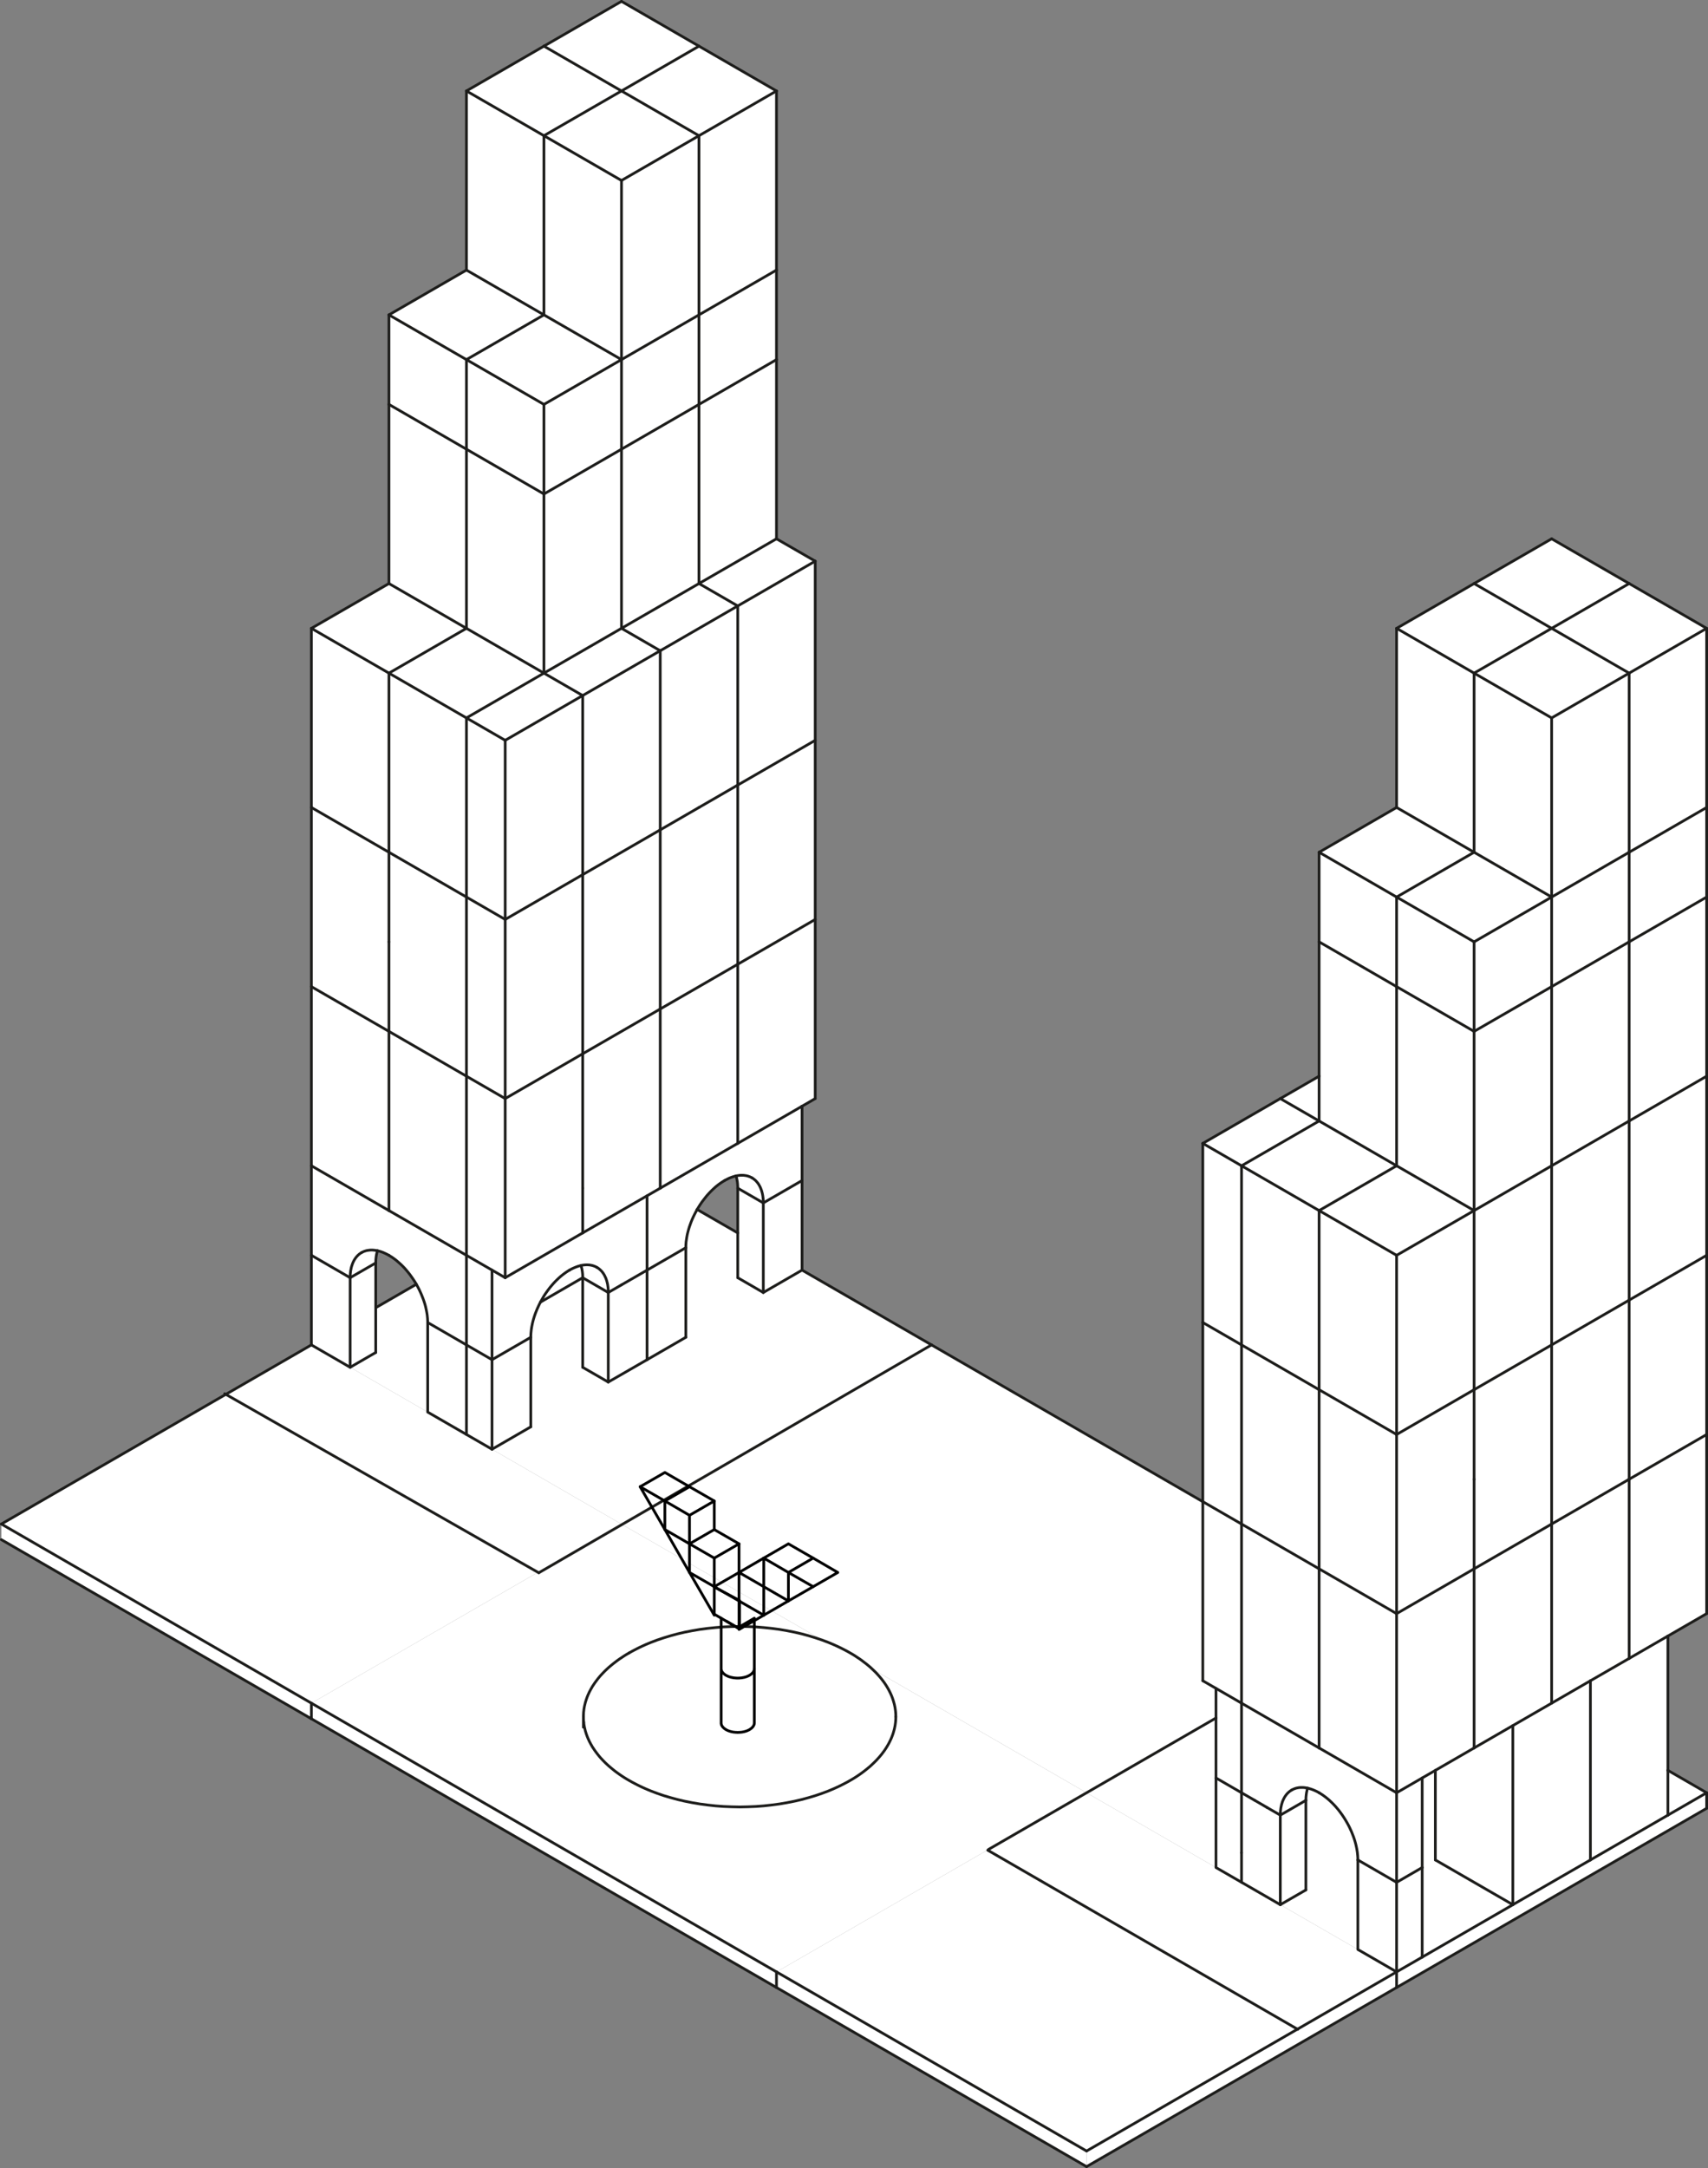 <svg xmlns="http://www.w3.org/2000/svg" viewBox="0 0 315.17 399.76"><rect x="0" y="0" width="315.17" height="399.76" fill="#808080" stroke="none"/><defs><style>.cls-1{fill:#fff;}.cls-2,.cls-3{fill:none;stroke-linecap:round;stroke-linejoin:round;stroke-width:0.5px;}.cls-2{stroke:#1d1d1b;}.cls-3{stroke:#000;}</style></defs><title>Karl-Marx-alle</title><g id="Capa_2" data-name="Capa 2"><g id="Capa_2-2" data-name="Capa 2"><g id="POLYLINE"><polygon class="cls-1" points="107.71 317.53 107.69 317.41 107.67 317.19 107.67 316.97 107.66 316.76 107.66 316.55 107.66 316.33 107.67 316.12 107.67 315.9 107.69 315.68 107.72 315.47 107.74 315.26 107.78 315.04 107.81 314.83 107.85 314.62 107.9 314.4 107.95 314.19 108 313.98 108.06 313.76 108.13 313.56 108.19 313.34 108.26 313.14 108.35 312.93 108.42 312.72 108.51 312.52 108.61 312.31 108.7 312.11 108.8 311.9 108.9 311.7 109.01 311.5 109.13 311.3 109.25 311.1 109.36 310.9 109.49 310.71 109.75 310.32 110.03 309.94 110.32 309.56 110.63 309.19 110.94 308.83 111.28 308.47 111.62 308.12 111.98 307.78 112.35 307.45 112.73 307.11 113.12 306.8 113.52 306.48 113.93 306.18 114.35 305.88 114.78 305.59 115.21 305.31 115.65 305.05 116.1 304.78 116.55 304.52 117.03 304.27 117.51 304.01 118.01 303.77 118.52 303.53 119.05 303.29 119.59 303.06 120.15 302.84 121.29 302.4 122.49 302 123.74 301.62 125.03 301.27 126.36 300.97 127.73 300.69 129.14 300.45 130.57 300.26 132.03 300.1 133.5 299.99 134.98 299.93 136.48 299.91 137.97 299.93 139.46 299.99 140.93 300.1 142.38 300.26 143.82 300.45 145.22 300.69 146.59 300.97 147.92 301.27 149.22 301.62 150.47 302 151.66 302.4 151.78 302.44 152.81 302.84 153.36 303.06 153.91 303.29 154.43 303.53 154.94 303.77 155.44 304.01 155.93 304.27 156.4 304.52 156.86 304.78 157.3 305.05 157.75 305.31 158.18 305.59 158.61 305.88 159.03 306.18 159.44 306.48 159.83 306.8 160.22 307.11 160.61 307.45 160.9 307.71 160.97 307.78 161.33 308.12 161.68 308.47 162.01 308.83 162.33 309.19 162.64 309.56 162.93 309.94 163.2 310.32 163.47 310.71 163.59 310.9 163.72 311.1 163.83 311.3 163.94 311.5 164.05 311.7 164.15 311.9 164.25 312.11 164.35 312.31 164.44 312.52 164.53 312.72 164.61 312.93 164.69 313.14 164.76 313.34 164.83 313.56 164.89 313.76 164.95 313.98 165.01 314.19 165.06 314.4 165.11 314.62 165.15 314.83 165.18 315.04 165.21 315.26 165.24 315.47 165.26 315.68 165.28 315.9 165.29 316.12 165.29 316.33 165.3 316.55 165.29 316.76 165.29 316.97 165.28 317.19 165.26 317.41 165.24 317.62 165.21 317.83 165.18 318.05 165.15 318.26 165.11 318.48 165.06 318.69 165.01 318.9 164.95 319.12 164.89 319.33 164.83 319.53 164.76 319.75 164.69 319.95 164.61 320.17 164.53 320.37 164.44 320.57 164.35 320.78 164.25 320.98 164.15 321.19 164.05 321.39 163.94 321.59 163.83 321.8 163.72 321.99 163.59 322.19 163.47 322.38 163.2 322.78 162.93 323.15 162.64 323.53 162.33 323.9 162.01 324.26 161.68 324.62 161.33 324.97 160.97 325.31 160.61 325.64 160.22 325.98 159.83 326.29 159.44 326.61 159.03 326.91 158.61 327.21 158.18 327.5 157.75 327.78 157.3 328.04 156.86 328.31 156.4 328.57 155.93 328.82 155.44 329.08 154.94 329.32 154.43 329.56 153.91 329.8 153.36 330.03 152.81 330.25 151.66 330.69 150.47 331.09 149.22 331.48 147.92 331.82 146.59 332.12 145.22 332.41 143.82 332.64 142.38 332.83 140.93 332.99 139.46 333.1 137.97 333.17 136.48 333.18 134.98 333.17 133.5 333.1 132.03 332.99 130.57 332.83 129.14 332.64 127.73 332.41 126.36 332.12 125.03 331.82 123.74 331.48 122.49 331.09 121.29 330.69 120.15 330.25 119.59 330.03 119.05 329.8 118.52 329.56 118.01 329.32 117.51 329.08 117.03 328.82 116.55 328.57 116.1 328.31 115.65 328.04 115.21 327.78 114.78 327.5 114.35 327.21 113.93 326.91 113.52 326.61 113.12 326.29 112.73 325.98 112.35 325.64 111.98 325.31 111.62 324.97 111.28 324.62 110.94 324.26 110.63 323.9 110.32 323.53 110.03 323.15 109.75 322.78 109.49 322.38 109.36 322.19 109.25 321.99 109.13 321.8 109.01 321.59 108.9 321.39 108.8 321.19 108.7 320.98 108.61 320.78 108.51 320.57 108.42 320.37 108.35 320.17 108.26 319.95 108.19 319.75 108.13 319.53 108.06 319.33 108 319.12 107.95 318.9 107.9 318.69 107.85 318.48 107.81 318.26 107.78 318.05 107.74 317.83 107.72 317.62 107.71 317.53"/><polygon class="cls-1" points="107.67 317.99 107.68 317.75 107.71 317.53 107.72 317.62 107.74 317.83 107.78 318.05 107.81 318.26 107.85 318.48 107.9 318.69 107.95 318.9 108 319.12 108.06 319.33 108.13 319.53 108.19 319.75 108.26 319.95 108.35 320.17 108.42 320.37 108.51 320.57 108.61 320.78 108.7 320.98 108.8 321.19 108.9 321.39 109.01 321.59 109.13 321.8 109.25 321.99 109.36 322.19 109.49 322.38 109.75 322.78 110.03 323.15 110.32 323.53 110.63 323.9 110.94 324.26 111.28 324.62 111.62 324.97 111.98 325.31 112.35 325.64 112.73 325.98 113.12 326.29 113.52 326.61 113.93 326.91 114.35 327.21 114.78 327.5 115.21 327.78 115.65 328.04 116.1 328.31 116.55 328.57 117.03 328.82 117.51 329.08 118.01 329.32 118.52 329.56 119.05 329.8 119.59 330.03 120.15 330.25 121.29 330.69 122.49 331.09 123.74 331.48 125.03 331.82 126.36 332.12 127.73 332.41 129.14 332.64 130.57 332.83 132.03 332.99 133.5 333.1 134.98 333.17 136.48 333.18 137.97 333.17 139.46 333.1 140.93 332.99 142.38 332.83 143.82 332.64 145.22 332.41 146.59 332.12 147.92 331.82 149.22 331.48 150.47 331.09 151.66 330.69 152.81 330.25 153.36 330.03 153.91 329.8 154.43 329.56 154.94 329.32 155.44 329.08 155.93 328.82 156.4 328.57 156.86 328.31 157.3 328.04 157.75 327.78 158.18 327.5 158.61 327.21 159.03 326.91 159.44 326.61 159.83 326.29 160.22 325.98 160.61 325.64 160.97 325.31 161.33 324.97 161.68 324.62 162.01 324.26 162.33 323.9 162.64 323.53 162.93 323.15 163.2 322.78 163.47 322.38 163.59 322.19 163.72 321.99 163.83 321.8 163.94 321.59 164.05 321.39 164.15 321.19 164.25 320.98 164.35 320.78 164.44 320.57 164.53 320.37 164.61 320.17 164.69 319.95 164.76 319.75 164.83 319.53 164.89 319.33 164.95 319.12 165.01 318.9 165.06 318.69 165.11 318.48 165.15 318.26 165.18 318.05 165.21 317.83 165.24 317.62 165.26 317.41 165.28 317.19 165.29 316.97 165.29 316.76 165.3 316.55 165.29 316.33 165.29 316.12 165.28 315.9 165.26 315.68 165.24 315.47 165.21 315.26 165.18 315.04 165.15 314.83 165.11 314.62 165.06 314.4 165.01 314.19 164.95 313.98 164.89 313.76 164.83 313.56 164.76 313.34 164.69 313.14 164.61 312.93 164.53 312.72 164.44 312.52 164.35 312.31 164.25 312.11 164.15 311.9 164.05 311.7 163.94 311.5 163.83 311.3 163.72 311.1 163.59 310.9 163.47 310.71 163.2 310.32 162.93 309.94 162.64 309.56 162.33 309.19 162.01 308.83 161.68 308.47 161.33 308.12 160.97 307.78 160.9 307.71 200.5 330.57 143.28 363.61 57.46 314.05 114.67 281.03 151.78 302.44 151.66 302.4 150.47 302 149.22 301.62 147.92 301.27 146.59 300.97 145.22 300.69 143.82 300.45 142.38 300.26 140.93 300.1 139.46 299.99 137.97 299.93 136.48 299.91 134.98 299.93 133.5 299.99 132.03 300.1 130.57 300.26 129.14 300.45 127.73 300.69 126.36 300.97 125.03 301.27 123.74 301.62 122.49 302 121.29 302.4 120.15 302.84 119.59 303.06 119.05 303.29 118.52 303.53 118.01 303.77 117.51 304.01 117.03 304.27 116.55 304.52 116.1 304.78 115.65 305.05 115.21 305.31 114.78 305.59 114.35 305.88 113.93 306.18 113.52 306.48 113.12 306.8 112.73 307.11 112.35 307.45 111.98 307.78 111.62 308.12 111.28 308.47 110.94 308.83 110.63 309.19 110.32 309.56 110.03 309.94 109.75 310.32 109.49 310.71 109.36 310.9 109.25 311.1 109.13 311.3 109.01 311.5 108.9 311.7 108.8 311.9 108.7 312.11 108.61 312.31 108.51 312.52 108.42 312.72 108.35 312.93 108.26 313.14 108.19 313.34 108.13 313.56 108.06 313.76 108 313.98 107.95 314.19 107.9 314.4 107.85 314.62 107.81 314.83 107.78 315.04 107.74 315.26 107.72 315.47 107.69 315.68 107.67 315.9 107.67 316.12 107.66 316.33 107.66 316.55 107.66 316.76 107.66 318.24 107.67 317.99"/><polygon class="cls-1" points="314.92 264.51 314.92 297.54 307.77 301.67 300.62 305.8 300.62 272.76 314.92 264.51"/><polygon class="cls-1" points="314.92 231.47 314.92 264.51 300.62 272.76 300.62 239.74 314.92 231.47"/><polygon class="cls-1" points="314.92 198.44 314.92 231.47 300.62 239.74 300.62 206.7 314.92 198.44"/><polygon class="cls-1" points="314.92 165.41 314.92 198.44 300.62 206.7 300.62 173.66 314.92 165.41"/><polygon class="cls-1" points="314.92 148.89 314.92 165.41 300.62 173.66 300.62 157.16 314.92 148.89"/><polygon class="cls-1" points="314.92 115.86 314.92 148.89 300.62 157.16 300.62 124.12 314.92 115.86"/><polygon class="cls-1" points="314.92 115.86 300.62 124.12 286.31 115.86 300.62 107.6 314.92 115.86"/><polygon class="cls-1" points="314.92 330.57 307.77 334.7 307.77 326.44 314.92 330.57"/><polygon class="cls-1" points="307.77 326.44 307.77 334.7 293.47 342.96 293.47 309.92 300.62 305.8 307.77 301.67 307.77 326.44"/><polygon class="cls-1" points="300.62 272.76 300.62 305.8 293.47 309.92 286.31 314.05 286.31 281.03 300.62 272.76"/><polygon class="cls-1" points="300.62 239.74 300.62 272.76 286.31 281.03 286.31 247.99 300.62 239.74"/><polygon class="cls-1" points="300.62 206.7 300.62 239.74 286.31 247.99 286.31 214.96 300.62 206.7"/><polygon class="cls-1" points="300.62 173.66 300.62 206.7 286.31 214.96 286.31 181.93 300.62 173.66"/><polygon class="cls-1" points="300.62 157.16 300.62 173.66 286.31 181.93 286.31 165.41 300.62 157.16"/><polygon class="cls-1" points="300.62 124.12 300.62 157.16 286.31 165.41 286.31 132.37 300.62 124.12"/><polygon class="cls-1" points="300.62 107.6 286.31 115.86 272.01 107.6 286.31 99.35 300.62 107.6"/><polygon class="cls-1" points="300.62 124.12 286.31 132.37 272.01 124.12 286.31 115.86 300.62 124.12"/><polygon class="cls-1" points="293.47 309.92 293.47 342.96 279.16 351.21 279.16 318.18 286.31 314.05 293.47 309.92"/><polygon class="cls-1" points="286.31 281.03 286.31 314.05 279.16 318.18 272.01 322.32 272.01 289.28 286.31 281.03"/><polygon class="cls-1" points="286.31 247.99 286.31 281.03 272.01 289.28 272.01 272.76 272.01 256.25 286.31 247.99"/><polygon class="cls-1" points="286.31 214.96 286.31 247.99 272.01 256.25 272.01 223.22 286.31 214.96"/><polygon class="cls-1" points="286.31 181.93 286.31 214.96 272.01 223.22 272.01 190.18 286.31 181.93"/><polygon class="cls-1" points="286.31 165.41 286.31 181.93 272.01 190.18 272.01 173.66 286.31 165.41"/><polygon class="cls-1" points="286.31 132.37 286.31 165.41 272.01 157.16 272.01 124.12 286.31 132.37"/><polygon class="cls-1" points="286.31 115.86 272.01 124.12 257.71 115.86 272.01 107.6 286.31 115.86"/><polygon class="cls-1" points="286.31 165.41 272.01 173.66 257.71 165.41 272.01 157.16 286.31 165.41"/><polygon class="cls-1" points="279.16 318.18 279.16 351.21 264.86 342.96 264.86 326.45 264.86 326.44 272.01 322.32 279.16 318.18"/><polygon class="cls-1" points="272.01 289.28 272.01 322.32 264.86 326.44 264.86 326.45 262.43 327.85 257.71 330.57 257.71 297.54 272.01 289.28"/><polygon class="cls-1" points="272.01 272.76 272.01 289.28 257.71 297.54 257.71 264.51 272.01 256.25 272.01 272.76"/><polygon class="cls-1" points="272.01 223.22 272.01 256.25 257.71 264.51 257.71 231.47 272.01 223.22"/><polygon class="cls-1" points="272.01 190.18 272.01 223.22 257.71 214.96 257.71 181.93 272.01 190.18"/><polygon class="cls-1" points="272.01 173.66 272.01 190.18 257.71 181.93 257.71 165.41 272.01 173.66"/><polygon class="cls-1" points="272.01 124.12 272.01 157.16 257.71 148.89 257.71 115.86 272.01 124.12"/><polygon class="cls-1" points="272.01 157.16 257.71 165.41 243.4 157.16 257.71 148.89 272.01 157.16"/><polygon class="cls-1" points="272.01 223.22 257.71 231.47 243.4 223.22 257.71 214.96 272.01 223.22"/><polygon class="cls-1" points="264.86 326.45 264.86 342.96 279.16 351.21 262.43 360.87 262.43 344.36 262.43 327.85 264.86 326.45"/><polygon class="cls-1" points="262.43 344.36 262.43 360.87 257.71 363.61 257.71 347.09 262.43 344.36"/><polygon class="cls-1" points="262.43 327.85 262.43 344.36 257.71 347.09 257.71 330.57 262.43 327.85"/><polygon class="cls-1" points="257.71 363.61 262.43 360.87 279.16 351.21 293.47 342.96 307.77 334.7 314.92 330.57 314.92 333.45 257.71 366.47 257.71 363.61"/><polygon class="cls-1" points="257.71 347.09 257.71 363.61 250.56 359.47 250.56 342.96 257.71 347.09"/><polygon class="cls-1" points="257.71 297.54 257.71 330.57 243.4 322.32 243.4 289.28 257.71 297.54"/><polygon class="cls-1" points="257.71 264.51 257.71 297.54 243.4 289.28 243.4 256.25 257.71 264.51"/><polygon class="cls-1" points="257.71 231.47 257.71 264.51 243.4 256.25 243.4 223.22 257.71 231.47"/><polygon class="cls-1" points="243.4 198.44 243.4 173.66 257.71 181.93 257.71 214.96 243.4 206.7 243.4 198.44 243.4 198.44"/><polygon class="cls-1" points="257.71 165.41 257.71 181.93 243.4 173.66 243.4 157.16 257.71 165.41"/><polygon class="cls-1" points="257.71 214.96 243.4 223.22 229.1 214.96 243.4 206.7 257.71 214.96"/><polygon class="cls-1" points="243.4 289.28 243.4 322.32 229.1 314.05 229.1 281.03 243.4 289.28"/><polygon class="cls-1" points="243.4 256.25 243.4 289.28 229.1 281.03 229.1 247.99 243.4 256.25"/><polygon class="cls-1" points="243.4 223.22 243.4 256.25 229.1 247.99 229.1 214.96 243.4 223.22"/><polygon class="cls-1" points="243.4 198.44 243.4 206.7 236.26 202.57 243.4 198.44"/><polygon class="cls-1" points="243.4 206.7 229.1 214.96 221.95 210.83 236.26 202.57 243.4 206.7"/><polygon class="cls-1" points="241.25 329.85 241.29 329.73 241.44 329.75 241.6 329.79 241.77 329.85 241.94 329.9 242.1 329.96 242.27 330.02 242.44 330.08 242.6 330.16 242.76 330.23 242.92 330.31 243.09 330.39 243.25 330.48 243.4 330.57 243.56 330.66 243.73 330.76 243.89 330.87 244.05 330.97 244.21 331.09 244.38 331.21 244.54 331.33 244.71 331.46 245.04 331.73 245.37 332.02 245.71 332.34 246.04 332.67 246.36 333.02 246.69 333.39 247.01 333.77 247.32 334.17 247.62 334.59 247.92 335.02 248.19 335.46 248.46 335.91 248.72 336.37 248.96 336.83 249.18 337.3 249.39 337.77 249.58 338.24 249.76 338.71 249.91 339.17 250.05 339.63 250.18 340.08 250.28 340.52 250.37 340.96 250.44 341.39 250.47 341.59 250.5 341.8 250.51 342 250.53 342.2 250.54 342.39 250.55 342.58 250.56 342.77 250.56 342.96 250.56 359.47 236.26 351.22 236.26 351.21 240.98 348.49 240.98 331.97 240.98 331.68 240.99 331.39 241 331.25 241.02 331.1 241.03 330.96 241.05 330.82 241.07 330.67 241.1 330.54 241.12 330.4 241.15 330.26 241.18 330.13 241.22 329.99 241.25 329.85"/><polygon class="cls-1" points="240.98 331.97 240.98 348.49 236.26 351.21 236.26 334.7 240.98 331.97"/><polygon class="cls-1" points="240.98 331.97 236.26 334.7 236.26 334.51 236.26 334.33 236.27 334.16 236.28 333.98 236.3 333.8 236.32 333.62 236.34 333.44 236.38 333.27 236.41 333.09 236.44 332.92 236.49 332.76 236.53 332.58 236.58 332.42 236.63 332.26 236.69 332.11 236.76 331.95 236.82 331.8 236.9 331.65 236.93 331.58 236.97 331.51 237.01 331.43 237.05 331.36 237.09 331.3 237.14 331.23 237.18 331.17 237.23 331.1 237.27 331.04 237.32 330.97 237.37 330.91 237.42 330.85 237.47 330.79 237.52 330.73 237.57 330.68 237.63 330.62 237.68 330.57 237.74 330.52 237.79 330.47 237.85 330.42 237.91 330.37 237.97 330.32 238.03 330.28 238.09 330.23 238.16 330.19 238.22 330.14 238.28 330.11 238.35 330.07 238.42 330.03 238.49 330 238.55 329.96 238.62 329.93 238.69 329.9 238.76 329.87 238.83 329.85 238.89 329.81 238.97 329.79 239.04 329.77 239.12 329.74 239.19 329.73 239.26 329.71 239.34 329.68 239.41 329.67 239.49 329.66 239.57 329.64 239.65 329.63 239.72 329.62 239.8 329.61 239.88 329.61 239.96 329.61 240.04 329.6 240.12 329.6 240.2 329.6 240.29 329.6 240.36 329.6 240.45 329.6 240.61 329.61 240.77 329.63 240.94 329.65 241.1 329.68 241.27 329.72 241.29 329.73 241.25 329.85 241.22 329.99 241.18 330.13 241.15 330.26 241.12 330.4 241.1 330.54 241.07 330.67 241.05 330.82 241.03 330.96 241.02 331.1 241 331.25 240.99 331.39 240.98 331.68 240.98 331.97"/><polygon class="cls-1" points="236.26 334.7 233.82 333.29 231.54 331.97 229.1 330.57 229.1 314.05 243.4 322.32 257.71 330.57 257.71 347.09 250.56 342.96 250.56 342.77 250.55 342.58 250.54 342.39 250.53 342.2 250.51 342 250.5 341.8 250.47 341.59 250.44 341.39 250.37 340.96 250.28 340.52 250.18 340.08 250.05 339.63 249.91 339.17 249.76 338.71 249.58 338.24 249.39 337.77 249.18 337.3 248.96 336.83 248.72 336.37 248.46 335.91 248.19 335.46 247.92 335.02 247.62 334.59 247.32 334.17 247.01 333.77 246.69 333.39 246.36 333.02 246.04 332.67 245.71 332.34 245.37 332.02 245.04 331.73 244.71 331.46 244.54 331.33 244.38 331.21 244.21 331.09 244.05 330.97 243.89 330.87 243.73 330.76 243.56 330.66 243.4 330.57 243.25 330.48 243.09 330.39 242.92 330.31 242.76 330.23 242.6 330.16 242.44 330.08 242.27 330.02 242.1 329.96 241.94 329.9 241.77 329.85 241.6 329.79 241.44 329.75 241.29 329.73 241.27 329.72 241.1 329.68 240.94 329.65 240.77 329.63 240.61 329.61 240.45 329.6 240.36 329.6 240.29 329.6 240.2 329.6 240.12 329.6 240.04 329.6 239.96 329.61 239.88 329.61 239.8 329.61 239.72 329.62 239.65 329.63 239.57 329.64 239.49 329.66 239.41 329.67 239.34 329.68 239.26 329.71 239.19 329.73 239.12 329.74 239.04 329.77 238.97 329.79 238.89 329.81 238.83 329.85 238.76 329.87 238.69 329.9 238.62 329.93 238.55 329.96 238.49 330 238.42 330.03 238.35 330.07 238.28 330.11 238.22 330.14 238.16 330.19 238.09 330.23 238.03 330.28 237.97 330.32 237.91 330.37 237.85 330.42 237.79 330.47 237.74 330.52 237.68 330.57 237.63 330.62 237.57 330.68 237.52 330.73 237.47 330.79 237.42 330.85 237.37 330.91 237.32 330.97 237.27 331.04 237.23 331.1 237.18 331.17 237.14 331.23 237.09 331.3 237.05 331.36 237.01 331.43 236.97 331.51 236.93 331.58 236.9 331.65 236.82 331.8 236.76 331.95 236.69 332.11 236.63 332.26 236.58 332.42 236.53 332.58 236.49 332.76 236.44 332.92 236.41 333.09 236.38 333.27 236.34 333.44 236.32 333.62 236.3 333.8 236.28 333.98 236.27 334.16 236.26 334.33 236.26 334.51 236.26 334.7"/><polygon class="cls-1" points="231.54 331.97 233.82 333.29 236.26 334.7 236.26 351.21 236.26 351.22 229.1 347.09 229.1 341.64 229.1 341.63 229.1 330.57 231.54 331.97"/><polygon class="cls-1" points="229.1 341.64 229.1 347.09 224.38 344.36 224.38 327.85 229.1 330.57 229.1 341.63 229.1 341.64"/><polygon class="cls-1" points="224.38 316.78 224.38 311.33 229.1 314.05 229.1 330.57 224.38 327.85 224.38 316.78"/><polygon class="cls-1" points="229.1 281.03 229.1 314.05 224.38 311.33 221.95 309.92 221.95 276.89 229.1 281.03"/><polygon class="cls-1" points="229.1 247.99 229.1 281.03 221.95 276.89 221.95 276.89 221.95 243.86 229.1 247.99"/><polygon class="cls-1" points="229.1 214.96 229.1 247.99 221.95 243.86 221.95 210.83 229.1 214.96"/><polygon class="cls-1" points="224.38 344.36 229.1 347.09 236.26 351.22 250.56 359.47 257.71 363.61 200.5 396.63 143.28 363.61 200.5 330.57 224.38 344.36"/><polygon class="cls-1" points="224.38 327.85 224.38 344.36 200.5 330.57 224.38 316.78 224.38 327.85"/><polygon class="cls-1" points="221.95 276.89 221.95 309.92 224.38 311.33 224.38 316.78 200.5 330.57 160.9 307.71 160.61 307.45 160.22 307.11 159.83 306.8 159.44 306.48 159.03 306.18 158.61 305.88 158.18 305.59 157.75 305.31 157.3 305.05 156.86 304.78 156.4 304.52 155.93 304.27 155.44 304.01 154.94 303.77 154.43 303.53 153.91 303.29 153.36 303.06 152.81 302.84 151.78 302.44 114.67 281.03 171.89 247.99 221.94 276.89 221.95 276.89 221.95 276.89"/><polygon class="cls-1" points="257.71 366.47 200.5 399.51 200.5 396.63 257.71 363.61 257.71 366.47"/><polygon class="cls-1" points="150.43 169.54 150.43 202.57 148.01 203.97 148 203.98 136.13 210.83 136.13 177.8 150.43 169.54"/><polygon class="cls-1" points="150.43 136.51 150.43 169.54 136.13 177.8 136.13 144.77 150.43 136.51"/><polygon class="cls-1" points="150.43 103.48 150.43 136.51 136.13 144.77 136.13 111.73 150.43 103.48"/><polygon class="cls-1" points="150.43 103.48 136.13 111.73 128.98 107.6 143.28 99.35 150.43 103.48"/><polygon class="cls-1" points="148 217.69 148 234.19 140.85 238.33 140.85 221.81 148 217.69"/><polygon class="cls-1" points="200.5 396.63 200.5 399.51 143.28 366.47 143.28 363.61 200.5 396.63"/><polygon class="cls-1" points="143.28 66.31 143.28 99.35 128.98 107.6 128.98 74.58 143.28 66.31"/><polygon class="cls-1" points="143.28 49.79 143.28 66.31 128.98 74.58 128.98 58.06 143.28 49.79"/><polygon class="cls-1" points="143.28 16.77 143.28 49.79 128.98 58.06 128.98 25.02 143.28 16.77"/><polygon class="cls-1" points="143.28 16.77 128.98 25.02 114.67 16.77 128.98 8.5 143.28 16.77"/><polygon class="cls-1" points="148 217.69 140.85 221.81 140.85 221.63 140.85 221.45 140.84 221.26 140.82 221.08 140.8 220.9 140.79 220.73 140.76 220.55 140.74 220.38 140.7 220.2 140.66 220.03 140.62 219.86 140.57 219.7 140.52 219.54 140.47 219.38 140.41 219.21 140.35 219.06 140.28 218.91 140.21 218.76 140.17 218.69 140.13 218.62 140.09 218.55 140.05 218.48 140.01 218.41 139.97 218.34 139.92 218.28 139.88 218.22 139.83 218.15 139.79 218.09 139.74 218.03 139.69 217.97 139.63 217.91 139.58 217.85 139.53 217.8 139.48 217.74 139.42 217.69 139.37 217.63 139.31 217.58 139.25 217.53 139.19 217.48 139.13 217.44 139.07 217.39 139.01 217.34 138.95 217.3 138.88 217.26 138.82 217.22 138.75 217.18 138.68 217.14 138.6 217.1 138.52 217.06 138.43 217.02 138.35 216.99 138.27 216.95 138.18 216.92 138.1 216.89 138 216.86 137.92 216.84 137.83 216.82 137.74 216.8 137.65 216.77 137.56 216.76 137.47 216.75 137.37 216.74 137.28 216.72 137.18 216.72 137.09 216.71 136.99 216.71 136.89 216.71 136.8 216.71 136.7 216.71 136.6 216.72 136.5 216.72 136.41 216.74 136.31 216.75 136.21 216.76 136.11 216.77 136.01 216.79 135.91 216.81 135.81 216.83 135.68 216.87 135.54 216.9 135.41 216.94 135.27 216.98 135.14 217.02 135.01 217.06 134.87 217.11 134.74 217.17 134.61 217.22 134.48 217.28 134.34 217.34 134.21 217.41 133.96 217.54 133.7 217.69 133.54 217.78 133.38 217.87 133.22 217.98 133.06 218.09 132.89 218.2 132.73 218.32 132.57 218.45 132.4 218.57 132.06 218.85 131.73 219.14 131.4 219.45 131.06 219.79 130.74 220.14 130.41 220.5 130.1 220.89 129.78 221.29 129.48 221.71 129.19 222.13 128.91 222.57 128.64 223.02 128.39 223.48 128.14 223.94 127.92 224.4 127.72 224.87 127.52 225.35 127.35 225.81 127.19 226.28 127.05 226.74 126.93 227.2 126.82 227.64 126.74 228.07 126.67 228.5 126.64 228.71 126.62 228.91 126.59 229.12 126.57 229.31 126.56 229.51 126.56 229.7 126.55 229.88 126.55 230.07 119.39 234.19 119.39 220.5 121.83 219.09 136.13 210.83 148 203.98 148 217.69"/><polygon class="cls-1" points="140.85 221.81 140.85 238.33 136.13 235.6 136.13 227.34 136.13 219.09 140.85 221.81"/><polygon class="cls-1" points="136.13 177.8 136.13 210.83 121.83 219.09 121.83 186.06 136.13 177.8"/><polygon class="cls-1" points="136.13 144.77 136.13 177.8 121.83 186.06 121.83 153.02 128.98 148.89 136.13 144.77"/><polygon class="cls-1" points="136.13 111.73 136.13 144.77 128.98 148.89 121.83 153.02 121.83 119.99 136.13 111.73"/><polygon class="cls-1" points="136.13 111.73 121.83 119.99 114.67 115.86 128.98 107.6 136.13 111.73"/><polygon class="cls-1" points="140.85 221.63 140.85 221.81 136.13 219.09 136.13 218.8 136.11 218.51 136.1 218.36 136.09 218.22 136.07 218.07 136.06 217.93 136.03 217.79 136.01 217.64 135.98 217.51 135.96 217.37 135.92 217.23 135.89 217.1 135.85 216.96 135.81 216.83 135.91 216.81 136.01 216.79 136.11 216.77 136.21 216.76 136.31 216.75 136.41 216.74 136.5 216.72 136.6 216.72 136.7 216.71 136.8 216.71 136.89 216.71 136.99 216.71 137.09 216.71 137.18 216.72 137.28 216.72 137.37 216.74 137.47 216.75 137.56 216.76 137.65 216.77 137.74 216.8 137.83 216.82 137.92 216.84 138 216.86 138.1 216.89 138.18 216.92 138.27 216.95 138.35 216.99 138.43 217.02 138.52 217.06 138.6 217.1 138.68 217.14 138.75 217.18 138.82 217.22 138.88 217.26 138.95 217.3 139.01 217.34 139.07 217.39 139.13 217.44 139.19 217.48 139.25 217.53 139.31 217.58 139.37 217.63 139.42 217.69 139.48 217.74 139.53 217.8 139.58 217.85 139.63 217.91 139.69 217.97 139.74 218.03 139.79 218.09 139.83 218.15 139.88 218.22 139.92 218.28 139.97 218.34 140.01 218.41 140.05 218.48 140.09 218.55 140.13 218.62 140.17 218.69 140.21 218.76 140.28 218.91 140.35 219.06 140.41 219.21 140.47 219.38 140.52 219.54 140.57 219.7 140.62 219.86 140.66 220.03 140.7 220.2 140.74 220.38 140.76 220.55 140.79 220.73 140.8 220.9 140.82 221.08 140.84 221.26 140.85 221.45 140.85 221.63"/><polygon class="cls-1" points="128.98 74.58 128.98 107.6 114.67 115.86 114.67 82.83 128.98 74.58"/><polygon class="cls-1" points="128.98 58.06 128.98 74.58 114.67 82.83 114.67 66.31 128.98 58.06"/><polygon class="cls-1" points="128.98 25.02 128.98 58.06 114.67 66.31 114.67 33.28 128.98 25.02"/><polygon class="cls-1" points="128.98 8.5 114.67 16.77 100.38 8.5 114.67 0.25 128.98 8.5"/><polygon class="cls-1" points="128.98 25.02 114.67 33.28 100.38 25.02 114.67 16.77 128.98 25.02"/><polygon class="cls-1" points="128.64 223.02 136.13 227.34 136.13 235.6 140.85 238.33 148 234.19 171.89 247.99 114.67 281.03 90.79 267.23 97.94 263.1 97.94 246.59 97.94 246.4 97.95 246.22 97.96 246.02 97.97 245.83 97.98 245.63 98.01 245.43 98.03 245.22 98.06 245.01 98.13 244.59 98.22 244.16 98.32 243.71 98.45 243.25 98.58 242.8 98.74 242.33 98.92 241.86 99.1 241.39 99.32 240.92 99.54 240.46 99.72 240.11 107.52 235.6 107.52 252.12 112.24 254.84 119.39 250.71 126.55 246.59 126.55 230.07 126.55 229.88 126.56 229.7 126.56 229.51 126.57 229.31 126.59 229.12 126.62 228.91 126.64 228.71 126.67 228.5 126.74 228.07 126.82 227.64 126.93 227.2 127.05 226.74 127.19 226.28 127.35 225.81 127.52 225.35 127.72 224.87 127.92 224.4 128.14 223.94 128.39 223.48 128.64 223.02"/><polygon class="cls-1" points="126.55 230.07 126.55 246.59 119.39 250.71 119.39 234.19 126.55 230.07"/><polygon class="cls-1" points="121.83 186.06 121.83 219.09 119.39 220.5 107.52 227.34 107.52 219.09 107.52 194.31 121.83 186.06"/><polygon class="cls-1" points="121.83 153.02 121.83 186.06 107.52 194.31 107.52 161.28 121.83 153.02"/><polygon class="cls-1" points="121.83 119.99 121.83 153.02 107.52 161.28 107.52 128.25 121.83 119.99"/><polygon class="cls-1" points="121.83 119.99 107.52 128.25 100.38 124.12 114.67 115.86 121.83 119.99"/><polygon class="cls-1" points="119.39 234.19 119.39 250.71 112.24 254.84 112.24 238.33 114.68 236.92 119.39 234.19"/><polygon class="cls-1" points="114.67 82.83 114.67 115.86 100.38 124.12 100.38 91.08 114.67 82.83"/><polygon class="cls-1" points="114.67 66.31 114.67 82.83 100.38 91.08 100.38 74.58 114.67 66.31"/><polygon class="cls-1" points="114.67 33.28 114.67 66.31 100.38 58.06 100.38 25.02 114.67 33.28"/><polygon class="cls-1" points="114.67 16.77 100.38 25.02 86.07 16.77 100.38 8.5 114.67 16.77"/><polygon class="cls-1" points="114.67 66.31 100.38 74.58 86.07 66.31 100.38 58.06 114.67 66.31"/><polygon class="cls-1" points="114.67 281.03 57.46 314.05 0.25 281.03 57.46 247.99 64.62 252.12 78.92 260.38 86.07 264.51 90.79 267.23 114.67 281.03"/><polygon class="cls-1" points="114.68 236.92 112.24 238.33 112.24 238.15 112.24 237.96 112.23 237.78 112.22 237.6 112.2 237.42 112.18 237.24 112.16 237.07 112.12 236.89 112.1 236.72 112.05 236.55 112.01 236.38 111.97 236.22 111.92 236.05 111.86 235.89 111.81 235.73 111.75 235.58 111.68 235.43 111.6 235.28 111.57 235.21 111.52 235.13 111.49 235.07 111.45 235 111.41 234.93 111.36 234.86 111.32 234.79 111.27 234.73 111.22 234.66 111.17 234.6 111.13 234.54 111.08 234.49 111.03 234.43 110.98 234.37 110.93 234.31 110.87 234.25 110.82 234.2 110.76 234.14 110.7 234.09 110.64 234.05 110.58 234 110.53 233.95 110.47 233.91 110.41 233.86 110.35 233.82 110.28 233.78 110.22 233.74 110.15 233.7 110.08 233.66 110.01 233.62 109.95 233.59 109.89 233.56 109.81 233.53 109.74 233.5 109.67 233.47 109.6 233.44 109.53 233.42 109.46 233.39 109.38 233.38 109.31 233.35 109.24 233.33 109.16 233.32 109.08 233.3 109.01 233.28 108.93 233.27 108.85 233.26 108.78 233.25 108.7 233.24 108.61 233.24 108.54 233.23 108.46 233.23 108.37 233.22 108.3 233.22 108.22 233.22 108.14 233.23 108.05 233.23 107.89 233.24 107.72 233.26 107.56 233.28 107.39 233.31 107.23 233.34 107.2 233.35 107.06 233.38 106.9 233.43 106.73 233.47 106.56 233.53 106.39 233.59 106.23 233.65 106.06 233.72 105.9 233.79 105.74 233.86 105.57 233.94 105.41 234.03 105.25 234.11 105.1 234.19 104.93 234.29 104.77 234.39 104.61 234.49 104.45 234.6 104.28 234.72 104.12 234.84 103.96 234.96 103.79 235.09 103.46 235.37 103.12 235.66 102.79 235.96 102.46 236.29 102.13 236.65 101.81 237.02 101.49 237.41 101.18 237.81 100.88 238.22 100.59 238.65 100.31 239.09 100.03 239.54 99.78 239.99 99.72 240.11 99.54 240.46 99.32 240.92 99.1 241.39 98.92 241.86 98.74 242.33 98.58 242.8 98.45 243.25 98.32 243.71 98.22 244.16 98.13 244.59 98.06 245.01 98.03 245.22 98.01 245.43 97.98 245.63 97.97 245.83 97.96 246.02 97.95 246.22 97.94 246.4 97.94 246.59 90.79 250.71 90.79 234.19 93.22 235.6 107.52 227.34 119.39 220.5 119.39 234.19 114.68 236.92"/><polygon class="cls-1" points="107.52 235.6 112.24 238.33 112.24 254.84 107.52 252.12 107.52 235.6"/><polygon class="cls-1" points="107.69 317.41 107.71 317.53 107.68 317.75 107.67 317.99 107.66 318.24 107.66 316.76 107.67 316.97 107.67 317.19 107.69 317.41"/><polygon class="cls-1" points="107.52 219.09 107.52 227.34 93.22 235.6 93.22 202.57 107.52 194.31 107.52 219.09"/><polygon class="cls-1" points="107.52 161.28 107.52 194.31 93.22 202.57 93.22 169.54 107.52 161.28"/><polygon class="cls-1" points="107.52 128.25 107.52 161.28 93.22 169.54 93.22 136.51 107.52 128.25"/><polygon class="cls-1" points="107.52 128.25 93.22 136.51 86.07 132.37 100.38 124.12 107.52 128.25"/><polygon class="cls-1" points="107.23 233.34 107.39 233.31 107.56 233.28 107.72 233.26 107.89 233.24 108.05 233.23 108.14 233.23 108.22 233.22 108.3 233.22 108.37 233.22 108.46 233.23 108.54 233.23 108.61 233.24 108.7 233.24 108.78 233.25 108.85 233.26 108.93 233.27 109.01 233.28 109.08 233.3 109.16 233.32 109.24 233.33 109.31 233.35 109.38 233.38 109.46 233.39 109.53 233.42 109.6 233.44 109.67 233.47 109.74 233.5 109.81 233.53 109.89 233.56 109.95 233.59 110.01 233.62 110.08 233.66 110.15 233.7 110.22 233.74 110.28 233.78 110.35 233.82 110.41 233.86 110.47 233.91 110.53 233.95 110.58 234 110.64 234.05 110.7 234.09 110.76 234.14 110.82 234.2 110.87 234.25 110.93 234.31 110.98 234.37 111.03 234.43 111.08 234.49 111.13 234.54 111.17 234.6 111.22 234.66 111.27 234.73 111.32 234.79 111.36 234.86 111.41 234.93 111.45 235 111.49 235.07 111.52 235.13 111.57 235.21 111.6 235.28 111.68 235.43 111.75 235.58 111.81 235.73 111.86 235.89 111.92 236.05 111.97 236.22 112.01 236.38 112.05 236.55 112.1 236.72 112.12 236.89 112.16 237.07 112.18 237.24 112.2 237.42 112.22 237.6 112.23 237.78 112.24 237.96 112.24 238.15 112.24 238.33 107.52 235.6 107.52 235.31 107.5 235.01 107.5 234.87 107.49 234.73 107.47 234.59 107.45 234.44 107.43 234.31 107.4 234.16 107.38 234.03 107.35 233.89 107.32 233.75 107.28 233.62 107.25 233.48 107.2 233.35 107.23 233.34"/><polygon class="cls-1" points="100.38 91.08 100.38 124.12 86.07 115.86 86.07 82.83 100.38 91.08"/><polygon class="cls-1" points="100.38 74.58 100.38 91.08 86.07 82.83 86.07 66.31 100.38 74.58"/><polygon class="cls-1" points="100.38 25.02 100.38 58.06 86.07 49.79 86.07 16.77 100.38 25.02"/><polygon class="cls-1" points="100.38 58.06 86.07 66.31 71.77 58.06 86.07 49.79 100.38 58.06"/><polygon class="cls-1" points="100.38 124.12 86.07 132.37 71.77 124.12 86.07 115.86 100.38 124.12"/><polygon class="cls-1" points="107.2 233.35 107.25 233.48 107.28 233.62 107.32 233.75 107.35 233.89 107.38 234.03 107.4 234.16 107.43 234.31 107.45 234.44 107.47 234.59 107.49 234.73 107.5 234.87 107.5 235.01 107.52 235.31 107.52 235.6 99.72 240.11 99.78 239.99 100.03 239.54 100.31 239.09 100.59 238.65 100.88 238.22 101.18 237.81 101.49 237.41 101.81 237.02 102.13 236.65 102.46 236.29 102.79 235.96 103.12 235.66 103.46 235.37 103.79 235.09 103.96 234.96 104.12 234.84 104.28 234.72 104.45 234.6 104.61 234.49 104.77 234.39 104.93 234.29 105.1 234.19 105.25 234.11 105.41 234.03 105.57 233.94 105.74 233.86 105.9 233.79 106.06 233.72 106.23 233.65 106.39 233.59 106.56 233.53 106.73 233.47 106.9 233.43 107.06 233.38 107.2 233.35"/><polygon class="cls-1" points="97.94 246.59 97.94 263.1 90.79 267.23 90.79 250.71 97.94 246.59"/><polygon class="cls-1" points="93.22 202.57 93.22 235.6 90.79 234.19 86.07 231.47 86.07 198.44 93.22 202.57"/><polygon class="cls-1" points="93.22 169.54 93.22 202.57 86.07 198.44 86.07 165.41 93.22 169.54"/><polygon class="cls-1" points="93.22 136.51 93.22 169.54 86.07 165.41 86.07 132.37 93.22 136.51"/><polygon class="cls-1" points="90.79 250.71 90.79 267.23 86.07 264.51 86.07 247.99 90.79 250.71"/><polygon class="cls-1" points="90.79 234.19 90.79 250.71 86.07 247.99 86.07 231.47 90.79 234.19"/><polygon class="cls-1" points="86.07 247.99 86.07 264.51 78.92 260.38 78.92 243.86 86.07 247.99"/><polygon class="cls-1" points="86.07 198.44 86.07 231.47 71.77 223.22 71.77 190.18 86.07 198.44"/><polygon class="cls-1" points="86.07 165.41 86.07 198.44 71.77 190.18 71.77 173.67 71.77 157.16 86.07 165.41"/><polygon class="cls-1" points="86.07 132.37 86.07 165.41 71.77 157.16 71.77 124.12 86.07 132.37"/><polygon class="cls-1" points="86.07 82.83 86.07 115.86 71.77 107.6 71.77 74.58 86.07 82.83"/><polygon class="cls-1" points="86.07 66.31 86.07 82.83 71.77 74.58 71.77 58.06 86.07 66.31"/><polygon class="cls-1" points="86.07 115.86 71.77 124.12 57.46 115.86 71.77 107.6 86.07 115.86"/><polygon class="cls-1" points="69.35 241.13 76.82 236.81 76.82 236.82 77.08 237.27 77.32 237.73 77.54 238.2 77.75 238.67 77.94 239.14 78.12 239.61 78.28 240.07 78.41 240.53 78.54 240.98 78.64 241.43 78.73 241.86 78.8 242.29 78.83 242.5 78.86 242.71 78.87 242.9 78.89 243.1 78.9 243.29 78.91 243.49 78.92 243.68 78.92 243.86 78.92 260.38 64.62 252.12 69.34 249.39 69.34 241.14 69.34 241.13 69.35 241.13"/><polygon class="cls-1" points="71.77 190.18 71.77 223.22 57.46 214.96 57.46 181.93 71.77 190.18"/><polygon class="cls-1" points="71.77 173.67 71.77 190.18 57.46 181.93 57.46 148.89 71.77 157.16 71.77 173.67"/><polygon class="cls-1" points="71.77 124.12 71.77 157.16 57.46 148.89 57.46 115.86 71.77 124.12"/><polygon class="cls-1" points="69.34 241.14 69.34 249.39 64.62 252.12 64.62 235.6 69.34 232.88 69.34 241.13 69.34 241.14"/><polygon class="cls-1" points="69.47 230.59 69.57 230.6 69.65 230.63 69.61 230.76 69.58 230.89 69.54 231.03 69.51 231.16 69.48 231.3 69.46 231.44 69.43 231.58 69.41 231.72 69.39 231.87 69.38 232.01 69.36 232.15 69.36 232.29 69.34 232.58 69.34 232.88 64.62 235.6 64.62 235.43 64.63 235.24 64.63 235.06 64.64 234.88 64.66 234.7 64.68 234.52 64.7 234.34 64.74 234.17 64.77 234 64.81 233.83 64.85 233.66 64.89 233.49 64.94 233.32 64.99 233.16 65.05 233.01 65.12 232.85 65.18 232.7 65.26 232.56 65.29 232.48 65.33 232.41 65.38 232.34 65.41 232.28 65.45 232.21 65.5 232.14 65.54 232.07 65.59 232 65.63 231.94 65.68 231.88 65.73 231.81 65.78 231.75 65.83 231.69 65.88 231.64 65.93 231.58 65.99 231.53 66.04 231.47 66.1 231.42 66.15 231.37 66.21 231.32 66.27 231.28 66.33 231.22 66.39 231.18 66.45 231.14 66.52 231.1 66.58 231.05 66.64 231.01 66.71 230.98 66.78 230.93 66.87 230.88 66.95 230.85 67.03 230.81 67.12 230.77 67.2 230.74 67.29 230.7 67.37 230.68 67.46 230.65 67.55 230.63 67.64 230.6 67.73 230.59 67.82 230.57 67.91 230.55 68.01 230.53 68.1 230.53 68.19 230.52 68.29 230.51 68.38 230.5 68.48 230.5 68.58 230.5 68.67 230.5 68.77 230.51 68.87 230.51 68.97 230.52 69.06 230.53 69.17 230.54 69.27 230.55 69.36 230.57 69.47 230.59"/><polygon class="cls-1" points="64.62 235.6 64.62 252.12 57.46 247.99 57.46 231.47 64.62 235.6"/><polygon class="cls-1" points="65.05 233.01 64.99 233.16 64.94 233.32 64.89 233.49 64.85 233.66 64.81 233.83 64.77 234 64.74 234.17 64.7 234.34 64.68 234.52 64.66 234.7 64.64 234.88 64.63 235.06 64.63 235.24 64.62 235.43 64.62 235.6 57.46 231.47 57.46 214.96 71.77 223.22 86.07 231.47 86.07 247.99 78.92 243.86 78.92 243.68 78.91 243.49 78.9 243.29 78.89 243.1 78.87 242.9 78.86 242.71 78.83 242.5 78.8 242.29 78.73 241.86 78.64 241.43 78.54 240.98 78.41 240.53 78.28 240.07 78.12 239.61 77.94 239.14 77.75 238.67 77.54 238.2 77.32 237.73 77.08 237.27 76.82 236.82 76.82 236.81 76.55 236.36 76.28 235.92 75.98 235.49 75.68 235.08 75.37 234.68 75.05 234.29 74.72 233.92 74.4 233.57 74.07 233.24 73.73 232.93 73.4 232.63 73.07 232.36 72.91 232.23 72.73 232.11 72.57 231.99 72.41 231.88 72.25 231.77 72.09 231.67 71.92 231.57 71.77 231.47 71.51 231.34 71.25 231.2 70.99 231.08 70.87 231.02 70.73 230.96 70.6 230.91 70.46 230.86 70.33 230.81 70.2 230.77 70.06 230.73 69.94 230.69 69.8 230.65 69.66 230.63 69.65 230.63 69.57 230.6 69.47 230.59 69.36 230.57 69.27 230.55 69.17 230.54 69.06 230.53 68.97 230.52 68.87 230.51 68.77 230.51 68.67 230.5 68.58 230.5 68.48 230.5 68.38 230.5 68.29 230.51 68.19 230.52 68.1 230.53 68.01 230.53 67.91 230.55 67.82 230.57 67.73 230.59 67.64 230.6 67.55 230.63 67.46 230.65 67.37 230.68 67.29 230.7 67.2 230.74 67.12 230.77 67.03 230.81 66.95 230.85 66.87 230.88 66.78 230.93 66.71 230.98 66.64 231.01 66.58 231.05 66.52 231.1 66.45 231.14 66.39 231.18 66.33 231.22 66.27 231.28 66.21 231.32 66.15 231.37 66.1 231.42 66.04 231.47 65.99 231.53 65.93 231.58 65.88 231.64 65.83 231.69 65.78 231.75 65.73 231.81 65.68 231.88 65.63 231.94 65.59 232 65.54 232.07 65.5 232.14 65.45 232.21 65.41 232.28 65.38 232.34 65.33 232.41 65.29 232.48 65.26 232.56 65.18 232.7 65.12 232.85 65.05 233.01"/><polygon class="cls-1" points="143.28 363.61 143.28 366.47 57.46 316.93 57.46 314.05 143.28 363.61"/><polygon class="cls-1" points="57.46 314.05 57.46 316.93 0.25 283.89 0.25 281.03 57.46 314.05"/></g><g id="POLYLINE-2" data-name="POLYLINE"><line class="cls-2" x1="171.89" y1="247.99" x2="99.42" y2="290.01"/></g><g id="POLYLINE-3" data-name="POLYLINE"><line class="cls-2" x1="114.68" y1="115.86" x2="114.68" y2="82.83"/></g><g id="POLYLINE-4" data-name="POLYLINE"><line class="cls-2" x1="107.52" y1="219.08" x2="107.52" y2="227.34"/></g><g id="POLYLINE-5" data-name="POLYLINE"><line class="cls-2" x1="121.83" y1="219.09" x2="121.83" y2="186.05"/></g><g id="POLYLINE-6" data-name="POLYLINE"><line class="cls-2" x1="107.52" y1="227.34" x2="121.83" y2="219.09"/></g><g id="POLYLINE-7" data-name="POLYLINE"><line class="cls-2" x1="121.83" y1="186.05" x2="136.13" y2="177.8"/></g><g id="POLYLINE-8" data-name="POLYLINE"><line class="cls-2" x1="136.13" y1="177.8" x2="150.43" y2="169.54"/></g><g id="POLYLINE-9" data-name="POLYLINE"><line class="cls-2" x1="64.61" y1="235.6" x2="64.61" y2="252.12"/></g><g id="POLYLINE-10" data-name="POLYLINE"><line class="cls-2" x1="272.01" y1="223.22" x2="272.01" y2="256.25"/></g><g id="POLYLINE-11" data-name="POLYLINE"><line class="cls-2" x1="257.71" y1="264.51" x2="257.71" y2="231.47"/></g><g id="POLYLINE-12" data-name="POLYLINE"><line class="cls-2" x1="224.38" y1="311.33" x2="224.38" y2="327.84"/></g><g id="POLYLINE-13" data-name="POLYLINE"><line class="cls-2" x1="229.1" y1="314.05" x2="229.1" y2="330.57"/></g><g id="POLYLINE-14" data-name="POLYLINE"><line class="cls-2" x1="257.71" y1="347.09" x2="250.56" y2="342.96"/></g><g id="POLYLINE-15" data-name="POLYLINE"><line class="cls-2" x1="143.28" y1="363.6" x2="57.46" y2="314.05"/></g><g id="POLYLINE-16" data-name="POLYLINE"><line class="cls-2" x1="86.07" y1="132.38" x2="86.07" y2="165.41"/></g><g id="POLYLINE-17" data-name="POLYLINE"><line class="cls-2" x1="182.42" y1="341.01" x2="224.39" y2="316.78"/></g><g id="POLYLINE-18" data-name="POLYLINE"><line class="cls-2" x1="71.77" y1="190.18" x2="71.77" y2="223.22"/></g><g id="POLYLINE-19" data-name="POLYLINE"><line class="cls-2" x1="86.07" y1="198.44" x2="86.07" y2="231.47"/></g><g id="POLYLINE-20" data-name="POLYLINE"><line class="cls-2" x1="86.07" y1="231.47" x2="93.22" y2="235.6"/></g><g id="POLYLINE-21" data-name="POLYLINE"><line class="cls-2" x1="93.22" y1="136.51" x2="93.22" y2="169.54"/></g><g id="POLYLINE-22" data-name="POLYLINE"><line class="cls-2" x1="107.52" y1="128.25" x2="93.22" y2="136.51"/></g><g id="POLYLINE-23" data-name="POLYLINE"><line class="cls-2" x1="107.52" y1="161.28" x2="107.52" y2="128.25"/></g><g id="POLYLINE-24" data-name="POLYLINE"><line class="cls-2" x1="93.22" y1="169.54" x2="93.22" y2="202.57"/></g><g id="POLYLINE-25" data-name="POLYLINE"><line class="cls-2" x1="86.07" y1="165.41" x2="86.07" y2="198.44"/></g><g id="POLYLINE-26" data-name="POLYLINE"><line class="cls-2" x1="107.52" y1="194.31" x2="107.52" y2="161.28"/></g><g id="POLYLINE-27" data-name="POLYLINE"><polyline class="cls-2" points="165.3 316.55 165.3 316.76 165.29 316.98 165.28 317.19 165.26 317.41 165.24 317.62 165.21 317.84 165.18 318.05 165.15 318.26 165.1 318.48 165.06 318.69 165.01 318.9 164.95 319.12 164.89 319.33 164.83 319.54 164.76 319.75 164.69 319.95 164.61 320.16 164.53 320.37 164.44 320.58 164.35 320.78 164.25 320.99 164.15 321.19 164.05 321.39 163.94 321.59 163.83 321.79 163.71 321.99 163.59 322.19 163.47 322.38 163.21 322.77 162.93 323.15 162.64 323.53 162.33 323.9 162.01 324.26 161.68 324.62 161.33 324.97 160.97 325.31 160.61 325.65 160.23 325.97 159.84 326.29 159.43 326.61 159.03 326.91 158.61 327.21 158.18 327.5 157.75 327.78 157.31 328.05 156.86 328.31 156.4 328.57 155.93 328.82 155.44 329.07 154.94 329.32 154.43 329.56 153.9 329.8 153.36 330.03 152.81 330.26 151.66 330.69 150.46 331.1 149.22 331.47 147.93 331.82 146.59 332.13 145.22 332.4 143.82 332.64 142.38 332.83 140.93 332.99 139.45 333.1 137.97 333.16 136.48 333.19 134.99 333.16 133.5 333.1 132.03 332.99 130.57 332.83 129.14 332.64 127.73 332.4 126.36 332.13 125.03 331.82 123.74 331.47 122.49 331.1 121.29 330.69 120.15 330.26 119.59 330.03 119.05 329.8 118.52 329.56 118.01 329.32 117.51 329.07 117.03 328.82 116.56 328.57 116.1 328.31 115.65 328.05 115.21 327.78 114.78 327.5 114.35 327.21 113.93 326.91 113.52 326.61 113.12 326.29 112.73 325.97 112.35 325.65 111.98 325.31 111.62 324.97 111.28 324.62 110.94 324.26 110.62 323.9 110.32 323.53 110.03 323.15 109.75 322.77 109.49 322.38 109.36 322.19 109.24 321.99 109.13 321.79 109.01 321.59 108.91 321.39 108.8 321.19 108.7 320.99 108.61 320.78 108.51 320.58 108.43 320.37 108.34 320.16 108.27 319.95 108.19 319.75 108.13 319.54 108.06 319.33 108 319.12 107.95 318.9 107.9 318.69 107.85 318.48 107.81 318.26 107.77 318.05 107.74 317.84 107.72 317.62 107.69 317.41 107.68 317.19 107.67 316.98 107.66 316.76 107.66 316.55"/></g><g id="POLYLINE-28" data-name="POLYLINE"><polyline class="cls-2" points="116.1 304.78 116.56 304.52 117.03 304.27 117.51 304.02 118.01 303.77 118.52 303.53 119.05 303.29 119.59 303.06 120.15 302.83 121.29 302.4 122.49 302 123.74 301.62 125.03 301.27 126.36 300.96 127.73 300.69 129.14 300.45 130.57 300.26 132.03 300.11 133.5 299.99 134.99 299.93 136.48 299.9 137.97 299.93 139.45 299.99 140.93 300.11 142.38 300.26 143.82 300.45 145.22 300.69 146.59 300.96 147.93 301.27 149.22 301.62 150.46 302 151.66 302.4 152.81 302.83 153.36 303.06 153.9 303.29 154.43 303.53 154.94 303.77 155.44 304.02 155.93 304.27 156.4 304.52 156.86 304.78 157.31 305.04 157.75 305.31 158.18 305.6 158.61 305.88 159.03 306.18 159.43 306.49 159.84 306.8 160.23 307.12 160.61 307.44 160.97 307.78 161.33 308.12 161.68 308.47 162.01 308.83 162.33 309.19 162.64 309.56 162.93 309.94 163.21 310.32 163.47 310.71 163.59 310.9 163.71 311.1 163.83 311.3 163.94 311.5 164.05 311.7 164.15 311.9 164.25 312.1 164.35 312.31 164.44 312.51 164.53 312.72 164.61 312.93 164.69 313.14 164.76 313.35 164.83 313.56 164.89 313.76 164.95 313.98 165.01 314.19 165.06 314.4 165.1 314.61 165.15 314.83 165.18 315.04 165.21 315.25 165.24 315.47 165.26 315.69 165.28 315.9 165.29 316.12 165.3 316.33 165.3 316.55"/></g><g id="POLYLINE-29" data-name="POLYLINE"><line class="cls-2" x1="99.42" y1="290.01" x2="41.46" y2="256.99"/></g><g id="POLYLINE-30" data-name="POLYLINE"><line class="cls-2" x1="200.5" y1="396.63" x2="143.28" y2="363.6"/></g><g id="POLYLINE-31" data-name="POLYLINE"><line class="cls-2" x1="239.48" y1="374.2" x2="182.26" y2="341.16"/></g><g id="POLYLINE-32" data-name="POLYLINE"><line class="cls-2" x1="112.24" y1="238.33" x2="114.68" y2="236.92"/></g><g id="POLYLINE-33" data-name="POLYLINE"><polyline class="cls-2" points="97.94 246.59 97.94 246.4 97.95 246.21 97.96 246.02 97.97 245.83 97.99 245.63 98.01 245.43 98.03 245.22 98.06 245.01 98.13 244.59 98.22 244.15 98.32 243.71 98.44 243.26 98.58 242.8 98.74 242.33 98.92 241.86 99.11 241.39 99.32 240.93 99.54 240.46 99.78 240 100.04 239.54 100.3 239.09 100.58 238.65 100.88 238.22 101.18 237.81 101.49 237.4 101.81 237.02 102.13 236.65 102.46 236.3 102.79 235.97 103.13 235.65 103.46 235.36 103.79 235.09 103.96 234.96 104.12 234.84 104.29 234.72 104.45 234.6 104.61 234.5 104.77 234.39 104.93 234.29 105.09 234.2"/></g><g id="POLYLINE-34" data-name="POLYLINE"><polyline class="cls-2" points="105.09 234.2 105.25 234.11 105.41 234.02 105.57 233.94 105.74 233.86 105.9 233.79 106.06 233.72 106.23 233.65 106.39 233.59 106.56 233.53 106.73 233.47 106.89 233.43 107.06 233.38 107.23 233.34 107.39 233.31 107.56 233.28 107.72 233.26 107.89 233.24 108.05 233.23 108.14 233.23 108.22 233.22 108.3 233.22 108.38 233.22 108.46 233.23 108.54 233.23 108.62 233.24 108.7 233.24 108.77 233.25 108.85 233.26 108.93 233.27 109.01 233.29 109.08 233.3 109.16 233.32 109.23 233.33 109.31 233.35 109.38 233.37 109.46 233.4 109.53 233.42 109.6 233.44 109.67 233.47 109.74 233.5 109.81 233.53 109.88 233.56 109.95 233.59 110.02 233.63 110.08 233.66 110.15 233.7"/></g><g id="POLYLINE-35" data-name="POLYLINE"><line class="cls-2" x1="90.79" y1="234.2" x2="90.79" y2="250.72"/></g><g id="POLYLINE-36" data-name="POLYLINE"><line class="cls-2" x1="286.32" y1="314.05" x2="272.01" y2="322.31"/></g><g id="POLYLINE-37" data-name="POLYLINE"><polyline class="cls-2" points="69.66 230.63 69.56 230.6 69.46 230.58 69.36 230.57 69.27 230.55 69.17 230.54 69.07 230.53 68.97 230.52 68.87 230.51 68.77 230.5 68.67 230.5 68.58 230.5 68.48 230.5 68.39 230.5 68.29 230.51 68.19 230.51 68.1 230.53 68.01 230.54 67.91 230.55 67.82 230.57 67.73 230.58 67.64 230.6 67.55 230.63 67.46 230.65 67.37 230.68 67.29 230.71 67.2 230.74 67.12 230.77 67.03 230.81 66.95 230.85 66.87 230.89 66.79 230.93 66.71 230.97"/></g><g id="POLYLINE-38" data-name="POLYLINE"><line class="cls-2" x1="229.1" y1="314.05" x2="229.1" y2="281.02"/></g><g id="POLYLINE-39" data-name="POLYLINE"><line class="cls-2" x1="243.41" y1="322.31" x2="243.41" y2="289.28"/></g><g id="POLYLINE-40" data-name="POLYLINE"><line class="cls-2" x1="229.1" y1="314.05" x2="221.95" y2="309.92"/></g><g id="POLYLINE-41" data-name="POLYLINE"><polyline class="cls-2" points="238.35 330.07 238.41 330.03 238.48 330 238.55 329.96 238.62 329.93 238.69 329.9 238.76 329.87 238.83 329.84 238.9 329.81 238.97 329.79 239.04 329.77 239.12 329.74 239.19 329.72 239.26 329.7 239.34 329.69 239.42 329.67 239.49 329.66 239.57 329.64 239.65 329.63 239.72 329.62 239.8 329.61 239.88 329.61 239.96 329.6 240.04 329.6 240.12 329.6 240.2 329.6 240.28 329.6 240.36 329.6 240.44 329.6 240.61 329.61 240.77 329.63 240.94 329.65 241.1 329.68 241.27 329.71 241.44 329.75 241.6 329.8 241.77 329.85 241.94 329.9 242.1 329.96 242.27 330.02 242.44 330.09 242.6 330.16 242.76 330.23 242.93 330.31 243.09 330.39 243.25 330.48 243.41 330.57"/></g><g id="POLYLINE-42" data-name="POLYLINE"><line class="cls-2" x1="257.71" y1="347.09" x2="257.71" y2="330.57"/></g><g id="POLYLINE-43" data-name="POLYLINE"><line class="cls-2" x1="90.79" y1="250.72" x2="90.79" y2="267.23"/></g><g id="POLYLINE-44" data-name="POLYLINE"><line class="cls-2" x1="272.01" y1="223.22" x2="272.01" y2="190.18"/></g><g id="POLYLINE-45" data-name="POLYLINE"><line class="cls-2" x1="272.01" y1="322.31" x2="257.71" y2="330.57"/></g><g id="POLYLINE-46" data-name="POLYLINE"><line class="cls-2" x1="272.01" y1="289.28" x2="272.01" y2="322.31"/></g><g id="POLYLINE-47" data-name="POLYLINE"><line class="cls-2" x1="257.71" y1="297.54" x2="243.41" y2="289.28"/></g><g id="POLYLINE-48" data-name="POLYLINE"><line class="cls-2" x1="286.32" y1="247.99" x2="286.32" y2="281.02"/></g><g id="POLYLINE-49" data-name="POLYLINE"><line class="cls-2" x1="300.62" y1="239.73" x2="300.62" y2="272.76"/></g><g id="POLYLINE-50" data-name="POLYLINE"><line class="cls-2" x1="286.32" y1="314.05" x2="293.47" y2="309.92"/></g><g id="POLYLINE-51" data-name="POLYLINE"><line class="cls-2" x1="69.33" y1="241.14" x2="69.33" y2="249.39"/></g><g id="POLYLINE-52" data-name="POLYLINE"><line class="cls-2" x1="69.34" y1="241.13" x2="76.82" y2="236.81"/></g><g id="POLYLINE-53" data-name="POLYLINE"><line class="cls-2" x1="114.68" y1="33.28" x2="114.68" y2="66.31"/></g><g id="POLYLINE-54" data-name="POLYLINE"><line class="cls-2" x1="100.37" y1="25.02" x2="100.37" y2="58.06"/></g><g id="POLYLINE-55" data-name="POLYLINE"><line class="cls-2" x1="100.37" y1="91.09" x2="100.37" y2="124.12"/></g><g id="POLYLINE-56" data-name="POLYLINE"><line class="cls-2" x1="121.83" y1="119.99" x2="107.52" y2="128.25"/></g><g id="POLYLINE-57" data-name="POLYLINE"><line class="cls-2" x1="71.77" y1="124.12" x2="71.77" y2="157.15"/></g><g id="POLYLINE-58" data-name="POLYLINE"><line class="cls-2" x1="121.83" y1="153.02" x2="107.52" y2="161.28"/></g><g id="POLYLINE-59" data-name="POLYLINE"><line class="cls-2" x1="107.52" y1="194.31" x2="121.83" y2="186.05"/></g><g id="POLYLINE-60" data-name="POLYLINE"><line class="cls-2" x1="136.13" y1="111.73" x2="121.83" y2="119.99"/></g><g id="POLYLINE-61" data-name="POLYLINE"><line class="cls-2" x1="128.98" y1="25.02" x2="114.68" y2="33.28"/></g><g id="POLYLINE-62" data-name="POLYLINE"><line class="cls-2" x1="100.37" y1="25.02" x2="114.68" y2="33.28"/></g><g id="POLYLINE-63" data-name="POLYLINE"><line class="cls-2" x1="128.98" y1="58.06" x2="128.98" y2="25.02"/></g><g id="POLYLINE-64" data-name="POLYLINE"><line class="cls-2" x1="114.68" y1="16.77" x2="128.98" y2="25.02"/></g><g id="POLYLINE-65" data-name="POLYLINE"><line class="cls-2" x1="100.37" y1="58.06" x2="114.68" y2="66.31"/></g><g id="POLYLINE-66" data-name="POLYLINE"><line class="cls-2" x1="114.68" y1="66.31" x2="128.98" y2="58.06"/></g><g id="POLYLINE-67" data-name="POLYLINE"><line class="cls-2" x1="86.07" y1="66.31" x2="86.07" y2="82.83"/></g><g id="POLYLINE-68" data-name="POLYLINE"><line class="cls-2" x1="71.77" y1="58.06" x2="71.77" y2="74.57"/></g><g id="POLYLINE-69" data-name="POLYLINE"><line class="cls-2" x1="100.37" y1="58.06" x2="86.07" y2="66.31"/></g><g id="POLYLINE-70" data-name="POLYLINE"><line class="cls-2" x1="71.77" y1="58.06" x2="86.07" y2="66.31"/></g><g id="POLYLINE-71" data-name="POLYLINE"><line class="cls-2" x1="86.07" y1="49.8" x2="71.77" y2="58.06"/></g><g id="POLYLINE-72" data-name="POLYLINE"><line class="cls-2" x1="86.07" y1="49.8" x2="100.37" y2="58.06"/></g><g id="POLYLINE-73" data-name="POLYLINE"><polyline class="cls-2" points="78.92 243.86 78.92 260.38 90.79 267.23"/></g><g id="POLYLINE-74" data-name="POLYLINE"><line class="cls-2" x1="119.4" y1="250.72" x2="112.24" y2="254.84"/></g><g id="POLYLINE-75" data-name="POLYLINE"><line class="cls-2" x1="119.4" y1="234.2" x2="114.68" y2="236.92"/></g><g id="POLYLINE-76" data-name="POLYLINE"><line class="cls-2" x1="119.4" y1="234.2" x2="119.4" y2="250.72"/></g><g id="POLYLINE-77" data-name="POLYLINE"><line class="cls-2" x1="112.24" y1="238.33" x2="112.24" y2="254.84"/></g><g id="POLYLINE-78" data-name="POLYLINE"><line class="cls-2" x1="112.24" y1="254.84" x2="107.52" y2="252.12"/></g><g id="POLYLINE-79" data-name="POLYLINE"><line class="cls-2" x1="107.52" y1="235.6" x2="107.52" y2="252.12"/></g><g id="POLYLINE-80" data-name="POLYLINE"><line class="cls-2" x1="112.24" y1="238.33" x2="107.52" y2="235.6"/></g><g id="POLYLINE-81" data-name="POLYLINE"><line class="cls-2" x1="272.01" y1="157.15" x2="257.71" y2="148.89"/></g><g id="POLYLINE-82" data-name="POLYLINE"><line class="cls-2" x1="171.89" y1="247.99" x2="221.94" y2="276.89"/></g><g id="POLYLINE-83" data-name="POLYLINE"><line class="cls-2" x1="71.77" y1="157.15" x2="71.77" y2="173.67"/></g><g id="POLYLINE-84" data-name="POLYLINE"><line class="cls-2" x1="86.07" y1="82.83" x2="86.07" y2="115.86"/></g><g id="POLYLINE-85" data-name="POLYLINE"><line class="cls-2" x1="114.68" y1="82.83" x2="100.37" y2="91.09"/></g><g id="POLYLINE-86" data-name="POLYLINE"><line class="cls-2" x1="100.37" y1="124.12" x2="114.68" y2="115.86"/></g><g id="POLYLINE-87" data-name="POLYLINE"><line class="cls-2" x1="136.13" y1="210.83" x2="136.13" y2="177.8"/></g><g id="POLYLINE-88" data-name="POLYLINE"><line class="cls-2" x1="121.83" y1="219.09" x2="136.13" y2="210.83"/></g><g id="POLYLINE-89" data-name="POLYLINE"><line class="cls-2" x1="136.13" y1="144.76" x2="150.43" y2="136.51"/></g><g id="POLYLINE-90" data-name="POLYLINE"><line class="cls-2" x1="57.46" y1="115.86" x2="57.46" y2="148.89"/></g><g id="POLYLINE-91" data-name="POLYLINE"><line class="cls-2" x1="57.46" y1="115.86" x2="71.77" y2="124.12"/></g><g id="POLYLINE-92" data-name="POLYLINE"><line class="cls-2" x1="71.77" y1="107.6" x2="57.46" y2="115.86"/></g><g id="POLYLINE-93" data-name="POLYLINE"><line class="cls-2" x1="71.77" y1="107.6" x2="86.07" y2="115.86"/></g><g id="POLYLINE-94" data-name="POLYLINE"><line class="cls-2" x1="71.77" y1="74.57" x2="71.77" y2="107.6"/></g><g id="POLYLINE-95" data-name="POLYLINE"><line class="cls-2" x1="71.77" y1="74.57" x2="86.07" y2="82.83"/></g><g id="POLYLINE-96" data-name="POLYLINE"><line class="cls-2" x1="121.83" y1="153.02" x2="121.83" y2="119.99"/></g><g id="POLYLINE-97" data-name="POLYLINE"><line class="cls-2" x1="114.68" y1="115.86" x2="121.83" y2="119.99"/></g><g id="POLYLINE-98" data-name="POLYLINE"><line class="cls-2" x1="150.43" y1="103.47" x2="136.13" y2="111.73"/></g><g id="POLYLINE-99" data-name="POLYLINE"><line class="cls-2" x1="143.28" y1="99.35" x2="128.98" y2="107.6"/></g><g id="POLYLINE-100" data-name="POLYLINE"><line class="cls-2" x1="150.43" y1="136.51" x2="150.43" y2="103.47"/></g><g id="POLYLINE-101" data-name="POLYLINE"><line class="cls-2" x1="143.28" y1="99.35" x2="150.43" y2="103.47"/></g><g id="POLYLINE-102" data-name="POLYLINE"><line class="cls-2" x1="128.98" y1="148.89" x2="121.83" y2="153.02"/></g><g id="POLYLINE-103" data-name="POLYLINE"><line class="cls-2" x1="136.13" y1="144.76" x2="128.98" y2="148.89"/></g><g id="POLYLINE-104" data-name="POLYLINE"><line class="cls-2" x1="136.13" y1="177.8" x2="136.13" y2="144.76"/></g><g id="POLYLINE-105" data-name="POLYLINE"><line class="cls-2" x1="150.43" y1="169.54" x2="150.43" y2="136.51"/></g><g id="POLYLINE-106" data-name="POLYLINE"><line class="cls-2" x1="57.46" y1="181.93" x2="57.46" y2="214.96"/></g><g id="POLYLINE-107" data-name="POLYLINE"><line class="cls-2" x1="57.46" y1="181.93" x2="71.77" y2="190.18"/></g><g id="POLYLINE-108" data-name="POLYLINE"><line class="cls-2" x1="57.46" y1="214.96" x2="71.77" y2="223.22"/></g><g id="POLYLINE-109" data-name="POLYLINE"><line class="cls-2" x1="57.46" y1="231.47" x2="57.46" y2="247.99"/></g><g id="POLYLINE-110" data-name="POLYLINE"><line class="cls-2" x1="64.61" y1="235.6" x2="57.46" y2="231.47"/></g><g id="POLYLINE-111" data-name="POLYLINE"><line class="cls-2" x1="69.33" y1="232.88" x2="69.33" y2="241.14"/></g><g id="POLYLINE-112" data-name="POLYLINE"><polyline class="cls-2" points="69.33 249.39 64.61 252.12 57.46 247.99"/></g><g id="POLYLINE-113" data-name="POLYLINE"><line class="cls-2" x1="279.16" y1="351.21" x2="279.16" y2="318.18"/></g><g id="POLYLINE-114" data-name="POLYLINE"><line class="cls-2" x1="300.62" y1="272.76" x2="300.62" y2="305.8"/></g><g id="POLYLINE-115" data-name="POLYLINE"><line class="cls-2" x1="307.77" y1="301.67" x2="300.62" y2="305.8"/></g><g id="POLYLINE-116" data-name="POLYLINE"><line class="cls-2" x1="262.43" y1="360.88" x2="279.16" y2="351.22"/></g><g id="POLYLINE-117" data-name="POLYLINE"><line class="cls-2" x1="272.01" y1="256.25" x2="257.71" y2="264.51"/></g><g id="POLYLINE-118" data-name="POLYLINE"><line class="cls-2" x1="243.41" y1="223.22" x2="257.71" y2="214.96"/></g><g id="POLYLINE-119" data-name="POLYLINE"><line class="cls-2" x1="257.71" y1="231.47" x2="272.01" y2="223.22"/></g><g id="POLYLINE-120" data-name="POLYLINE"><line class="cls-2" x1="243.41" y1="256.25" x2="243.41" y2="223.22"/></g><g id="POLYLINE-121" data-name="POLYLINE"><line class="cls-2" x1="257.71" y1="231.47" x2="243.41" y2="223.22"/></g><g id="POLYLINE-122" data-name="POLYLINE"><line class="cls-2" x1="293.47" y1="342.96" x2="279.16" y2="351.21"/></g><g id="POLYLINE-123" data-name="POLYLINE"><line class="cls-2" x1="293.47" y1="309.92" x2="293.47" y2="342.96"/></g><g id="POLYLINE-124" data-name="POLYLINE"><line class="cls-2" x1="279.16" y1="351.21" x2="264.86" y2="342.96"/></g><g id="POLYLINE-125" data-name="POLYLINE"><line class="cls-2" x1="264.86" y1="342.96" x2="264.86" y2="326.44"/></g><g id="POLYLINE-126" data-name="POLYLINE"><line class="cls-2" x1="314.92" y1="297.54" x2="307.77" y2="301.67"/></g><g id="POLYLINE-127" data-name="POLYLINE"><line class="cls-2" x1="314.92" y1="264.51" x2="314.92" y2="297.54"/></g><g id="POLYLINE-128" data-name="POLYLINE"><line class="cls-2" x1="300.62" y1="305.8" x2="293.47" y2="309.92"/></g><g id="POLYLINE-129" data-name="POLYLINE"><line class="cls-2" x1="286.32" y1="281.02" x2="300.62" y2="272.76"/></g><g id="POLYLINE-130" data-name="POLYLINE"><line class="cls-2" x1="286.32" y1="247.99" x2="272.01" y2="256.25"/></g><g id="POLYLINE-131" data-name="POLYLINE"><line class="cls-2" x1="286.32" y1="214.96" x2="286.32" y2="247.99"/></g><g id="POLYLINE-132" data-name="POLYLINE"><line class="cls-2" x1="257.71" y1="347.09" x2="257.71" y2="363.6"/></g><g id="POLYLINE-133" data-name="POLYLINE"><polyline class="cls-2" points="250.56 342.96 250.56 359.47 257.71 363.6"/></g><g id="POLYLINE-134" data-name="POLYLINE"><line class="cls-2" x1="262.43" y1="360.88" x2="257.71" y2="363.6"/></g><g id="POLYLINE-135" data-name="POLYLINE"><line class="cls-2" x1="262.43" y1="344.36" x2="262.43" y2="360.88"/></g><g id="POLYLINE-136" data-name="POLYLINE"><line class="cls-2" x1="57.46" y1="316.93" x2="143.28" y2="366.48"/></g><g id="POLYLINE-137" data-name="POLYLINE"><line class="cls-2" x1="128.98" y1="74.57" x2="128.98" y2="58.06"/></g><g id="POLYLINE-138" data-name="POLYLINE"><line class="cls-2" x1="114.68" y1="82.83" x2="128.98" y2="74.57"/></g><g id="POLYLINE-139" data-name="POLYLINE"><line class="cls-2" x1="100.37" y1="8.51" x2="114.68" y2="16.77"/></g><g id="POLYLINE-140" data-name="POLYLINE"><line class="cls-2" x1="114.68" y1="0.25" x2="100.37" y2="8.51"/></g><g id="POLYLINE-141" data-name="POLYLINE"><line class="cls-2" x1="114.68" y1="0.25" x2="128.98" y2="8.51"/></g><g id="POLYLINE-142" data-name="POLYLINE"><line class="cls-2" x1="128.98" y1="107.6" x2="128.98" y2="74.57"/></g><g id="POLYLINE-143" data-name="POLYLINE"><line class="cls-2" x1="114.68" y1="115.86" x2="128.98" y2="107.6"/></g><g id="POLYLINE-144" data-name="POLYLINE"><line class="cls-2" x1="100.37" y1="124.12" x2="86.07" y2="132.38"/></g><g id="POLYLINE-145" data-name="POLYLINE"><line class="cls-2" x1="71.77" y1="124.12" x2="86.07" y2="132.38"/></g><g id="POLYLINE-146" data-name="POLYLINE"><line class="cls-2" x1="86.07" y1="115.86" x2="71.77" y2="124.12"/></g><g id="POLYLINE-147" data-name="POLYLINE"><line class="cls-2" x1="86.07" y1="115.86" x2="100.37" y2="124.12"/></g><g id="POLYLINE-148" data-name="POLYLINE"><line class="cls-2" x1="71.77" y1="157.15" x2="86.07" y2="165.41"/></g><g id="POLYLINE-149" data-name="POLYLINE"><line class="cls-2" x1="121.83" y1="186.05" x2="121.83" y2="153.02"/></g><g id="POLYLINE-150" data-name="POLYLINE"><line class="cls-2" x1="86.07" y1="16.77" x2="86.07" y2="49.8"/></g><g id="POLYLINE-151" data-name="POLYLINE"><line class="cls-2" x1="114.68" y1="16.77" x2="100.37" y2="25.02"/></g><g id="POLYLINE-152" data-name="POLYLINE"><line class="cls-2" x1="86.07" y1="16.77" x2="100.37" y2="25.02"/></g><g id="POLYLINE-153" data-name="POLYLINE"><line class="cls-2" x1="100.37" y1="8.51" x2="86.07" y2="16.77"/></g><g id="POLYLINE-154" data-name="POLYLINE"><line class="cls-2" x1="136.13" y1="144.76" x2="136.13" y2="111.73"/></g><g id="POLYLINE-155" data-name="POLYLINE"><line class="cls-2" x1="128.98" y1="107.6" x2="136.13" y2="111.73"/></g><g id="POLYLINE-156" data-name="POLYLINE"><line class="cls-2" x1="143.28" y1="66.31" x2="143.28" y2="49.8"/></g><g id="POLYLINE-157" data-name="POLYLINE"><line class="cls-2" x1="128.98" y1="74.57" x2="143.28" y2="66.31"/></g><g id="POLYLINE-158" data-name="POLYLINE"><line class="cls-2" x1="143.28" y1="16.77" x2="128.98" y2="25.02"/></g><g id="POLYLINE-159" data-name="POLYLINE"><line class="cls-2" x1="128.98" y1="8.51" x2="114.68" y2="16.77"/></g><g id="POLYLINE-160" data-name="POLYLINE"><line class="cls-2" x1="143.28" y1="49.8" x2="143.28" y2="16.77"/></g><g id="POLYLINE-161" data-name="POLYLINE"><line class="cls-2" x1="128.98" y1="8.51" x2="143.28" y2="16.77"/></g><g id="POLYLINE-162" data-name="POLYLINE"><line class="cls-2" x1="128.98" y1="58.06" x2="143.28" y2="49.8"/></g><g id="POLYLINE-163" data-name="POLYLINE"><line class="cls-2" x1="307.77" y1="326.44" x2="314.92" y2="330.57"/></g><g id="POLYLINE-164" data-name="POLYLINE"><line class="cls-2" x1="307.77" y1="334.7" x2="314.92" y2="330.57"/></g><g id="POLYLINE-165" data-name="POLYLINE"><line class="cls-2" x1="307.77" y1="326.44" x2="307.77" y2="334.7"/></g><g id="POLYLINE-166" data-name="POLYLINE"><line class="cls-2" x1="314.92" y1="330.57" x2="314.92" y2="333.44"/></g><g id="POLYLINE-167" data-name="POLYLINE"><line class="cls-2" x1="257.71" y1="366.48" x2="314.92" y2="333.44"/></g><g id="POLYLINE-168" data-name="POLYLINE"><line class="cls-2" x1="307.77" y1="334.7" x2="293.47" y2="342.96"/></g><g id="POLYLINE-169" data-name="POLYLINE"><line class="cls-2" x1="307.77" y1="301.67" x2="307.77" y2="326.44"/></g><g id="POLYLINE-170" data-name="POLYLINE"><line class="cls-2" x1="286.32" y1="165.41" x2="286.32" y2="132.38"/></g><g id="POLYLINE-171" data-name="POLYLINE"><line class="cls-2" x1="257.71" y1="214.96" x2="257.71" y2="181.93"/></g><g id="POLYLINE-172" data-name="POLYLINE"><line class="cls-2" x1="93.22" y1="202.57" x2="93.22" y2="235.6"/></g><g id="POLYLINE-173" data-name="POLYLINE"><line class="cls-2" x1="107.52" y1="219.09" x2="107.52" y2="194.31"/></g><g id="POLYLINE-174" data-name="POLYLINE"><line class="cls-2" x1="119.4" y1="234.2" x2="126.55" y2="230.07"/></g><g id="POLYLINE-175" data-name="POLYLINE"><line class="cls-2" x1="119.4" y1="234.2" x2="119.4" y2="220.49"/></g><g id="POLYLINE-176" data-name="POLYLINE"><polyline class="cls-2" points="236.25 334.7 236.26 334.52 236.26 334.33 236.27 334.15 236.28 333.97 236.3 333.79 236.32 333.62 236.34 333.44 236.37 333.26 236.41 333.09 236.44 332.92 236.48 332.75 236.53 332.59 236.58 332.42 236.63 332.26 236.69 332.1 236.76 331.95 236.82 331.8 236.9 331.65 236.93 331.58 236.97 331.51 237.01 331.44 237.05 331.37 237.09 331.3 237.14 331.23 237.18 331.17 237.23 331.1 237.27 331.04 237.32 330.98 237.37 330.91 237.42 330.85 237.47 330.79 237.52 330.74 237.57 330.68 237.63 330.63 237.68 330.57 237.74 330.52 237.8 330.47 237.85 330.42 237.91 330.37 237.97 330.32 238.03 330.28 238.09 330.23 238.16 330.19 238.22 330.15 238.28 330.11 238.35 330.07"/></g><g id="POLYLINE-177" data-name="POLYLINE"><line class="cls-2" x1="286.32" y1="181.93" x2="286.32" y2="214.96"/></g><g id="POLYLINE-178" data-name="POLYLINE"><line class="cls-2" x1="243.41" y1="198.44" x2="243.41" y2="173.67"/></g><g id="POLYLINE-179" data-name="POLYLINE"><polyline class="cls-2" points="76.82 236.81 76.56 236.36 76.27 235.92 75.98 235.5 75.68 235.08 75.37 234.68 75.05 234.29 74.73 233.92 74.4 233.57 74.07 233.24 73.73 232.93 73.4 232.64 73.07 232.36 72.9 232.23 72.74 232.11 72.57 231.99 72.41 231.88 72.25 231.77 72.08 231.67 71.92 231.57 71.77 231.47"/></g><g id="POLYLINE-180" data-name="POLYLINE"><line class="cls-2" x1="231.53" y1="331.97" x2="233.82" y2="333.3"/></g><g id="POLYLINE-181" data-name="POLYLINE"><line class="cls-2" x1="148.01" y1="203.97" x2="150.43" y2="202.57"/></g><g id="POLYLINE-182" data-name="POLYLINE"><line class="cls-2" x1="148" y1="217.68" x2="140.85" y2="221.81"/></g><g id="POLYLINE-183" data-name="POLYLINE"><line class="cls-2" x1="128.64" y1="223.02" x2="136.13" y2="227.34"/></g><g id="POLYLINE-184" data-name="POLYLINE"><polyline class="cls-2" points="128.64 223.02 128.91 222.57 129.19 222.13 129.48 221.7 129.79 221.29 130.1 220.89 130.41 220.5 130.74 220.13 131.07 219.78 131.4 219.45 131.73 219.14 132.06 218.84 132.4 218.57 132.56 218.44 132.73 218.32 132.89 218.2 133.06 218.09 133.22 217.98 133.38 217.88 133.54 217.78 133.7 217.68"/></g><g id="POLYLINE-185" data-name="POLYLINE"><line class="cls-2" x1="272.01" y1="157.15" x2="272.01" y2="124.12"/></g><g id="POLYLINE-186" data-name="POLYLINE"><line class="cls-2" x1="272.01" y1="107.6" x2="286.32" y2="99.35"/></g><g id="POLYLINE-187" data-name="POLYLINE"><line class="cls-2" x1="300.62" y1="107.6" x2="286.32" y2="99.35"/></g><g id="POLYLINE-188" data-name="POLYLINE"><line class="cls-2" x1="286.32" y1="115.86" x2="300.62" y2="107.6"/></g><g id="POLYLINE-189" data-name="POLYLINE"><line class="cls-2" x1="257.71" y1="115.86" x2="272.01" y2="107.6"/></g><g id="POLYLINE-190" data-name="POLYLINE"><line class="cls-2" x1="286.32" y1="115.86" x2="272.01" y2="107.6"/></g><g id="POLYLINE-191" data-name="POLYLINE"><line class="cls-2" x1="257.71" y1="148.89" x2="257.71" y2="115.86"/></g><g id="POLYLINE-192" data-name="POLYLINE"><line class="cls-2" x1="272.01" y1="124.12" x2="257.71" y2="115.86"/></g><g id="POLYLINE-193" data-name="POLYLINE"><line class="cls-2" x1="300.62" y1="157.15" x2="300.62" y2="173.67"/></g><g id="POLYLINE-194" data-name="POLYLINE"><line class="cls-2" x1="221.95" y1="210.83" x2="236.25" y2="202.57"/></g><g id="POLYLINE-195" data-name="POLYLINE"><line class="cls-2" x1="221.95" y1="243.86" x2="221.95" y2="210.83"/></g><g id="POLYLINE-196" data-name="POLYLINE"><line class="cls-2" x1="229.1" y1="214.96" x2="221.95" y2="210.83"/></g><g id="POLYLINE-197" data-name="POLYLINE"><line class="cls-2" x1="229.1" y1="247.99" x2="229.1" y2="214.96"/></g><g id="POLYLINE-198" data-name="POLYLINE"><line class="cls-2" x1="300.62" y1="157.15" x2="286.32" y2="165.41"/></g><g id="POLYLINE-199" data-name="POLYLINE"><line class="cls-2" x1="300.62" y1="124.12" x2="300.62" y2="157.15"/></g><g id="POLYLINE-200" data-name="POLYLINE"><line class="cls-2" x1="272.01" y1="124.12" x2="286.32" y2="115.86"/></g><g id="POLYLINE-201" data-name="POLYLINE"><line class="cls-2" x1="300.62" y1="124.12" x2="286.32" y2="115.86"/></g><g id="POLYLINE-202" data-name="POLYLINE"><line class="cls-2" x1="286.32" y1="132.38" x2="300.62" y2="124.12"/></g><g id="POLYLINE-203" data-name="POLYLINE"><line class="cls-2" x1="286.32" y1="132.38" x2="272.01" y2="124.12"/></g><g id="POLYLINE-204" data-name="POLYLINE"><line class="cls-2" x1="229.1" y1="214.96" x2="243.41" y2="206.7"/></g><g id="POLYLINE-205" data-name="POLYLINE"><line class="cls-2" x1="243.41" y1="256.25" x2="229.1" y2="247.99"/></g><g id="POLYLINE-206" data-name="POLYLINE"><line class="cls-2" x1="243.41" y1="223.22" x2="229.1" y2="214.96"/></g><g id="POLYLINE-207" data-name="POLYLINE"><line class="cls-2" x1="257.71" y1="214.96" x2="243.41" y2="206.7"/></g><g id="POLYLINE-208" data-name="POLYLINE"><line class="cls-2" x1="243.41" y1="206.7" x2="243.41" y2="198.44"/></g><g id="POLYLINE-209" data-name="POLYLINE"><line class="cls-2" x1="257.71" y1="181.93" x2="243.41" y2="173.67"/></g><g id="POLYLINE-210" data-name="POLYLINE"><line class="cls-2" x1="300.62" y1="206.7" x2="286.32" y2="214.96"/></g><g id="POLYLINE-211" data-name="POLYLINE"><line class="cls-2" x1="300.62" y1="173.67" x2="300.62" y2="206.7"/></g><g id="POLYLINE-212" data-name="POLYLINE"><line class="cls-2" x1="286.32" y1="181.93" x2="300.62" y2="173.67"/></g><g id="POLYLINE-213" data-name="POLYLINE"><line class="cls-2" x1="93.22" y1="169.54" x2="107.52" y2="161.28"/></g><g id="POLYLINE-214" data-name="POLYLINE"><line class="cls-2" x1="93.22" y1="202.57" x2="107.52" y2="194.31"/></g><g id="POLYLINE-215" data-name="POLYLINE"><line class="cls-2" x1="71.77" y1="173.67" x2="71.77" y2="190.18"/></g><g id="POLYLINE-216" data-name="POLYLINE"><line class="cls-2" x1="57.46" y1="148.89" x2="57.46" y2="181.93"/></g><g id="POLYLINE-217" data-name="POLYLINE"><line class="cls-2" x1="57.46" y1="148.89" x2="71.77" y2="157.15"/></g><g id="POLYLINE-218" data-name="POLYLINE"><line class="cls-2" x1="71.77" y1="190.18" x2="86.07" y2="198.44"/></g><g id="POLYLINE-219" data-name="POLYLINE"><line class="cls-2" x1="71.77" y1="223.22" x2="86.07" y2="231.47"/></g><g id="POLYLINE-220" data-name="POLYLINE"><line class="cls-2" x1="93.22" y1="235.6" x2="107.52" y2="227.34"/></g><g id="POLYLINE-221" data-name="POLYLINE"><line class="cls-2" x1="86.07" y1="132.38" x2="93.22" y2="136.51"/></g><g id="POLYLINE-222" data-name="POLYLINE"><line class="cls-2" x1="100.37" y1="124.12" x2="107.52" y2="128.25"/></g><g id="POLYLINE-223" data-name="POLYLINE"><line class="cls-2" x1="86.07" y1="165.41" x2="93.22" y2="169.54"/></g><g id="POLYLINE-224" data-name="POLYLINE"><line class="cls-2" x1="140.85" y1="221.81" x2="140.85" y2="238.33"/></g><g id="POLYLINE-225" data-name="POLYLINE"><line class="cls-2" x1="148" y1="234.2" x2="171.89" y2="247.99"/></g><g id="POLYLINE-226" data-name="POLYLINE"><line class="cls-2" x1="136.13" y1="227.34" x2="136.13" y2="235.6"/></g><g id="POLYLINE-227" data-name="POLYLINE"><line class="cls-2" x1="243.41" y1="157.15" x2="257.71" y2="148.89"/></g><g id="POLYLINE-228" data-name="POLYLINE"><line class="cls-2" x1="257.71" y1="165.41" x2="272.01" y2="157.15"/></g><g id="POLYLINE-229" data-name="POLYLINE"><line class="cls-2" x1="243.41" y1="173.67" x2="243.41" y2="157.15"/></g><g id="POLYLINE-230" data-name="POLYLINE"><line class="cls-2" x1="257.71" y1="165.41" x2="243.41" y2="157.15"/></g><g id="POLYLINE-231" data-name="POLYLINE"><line class="cls-2" x1="257.71" y1="181.93" x2="257.71" y2="165.41"/></g><g id="POLYLINE-232" data-name="POLYLINE"><line class="cls-2" x1="148" y1="234.2" x2="140.85" y2="238.33"/></g><g id="POLYLINE-233" data-name="POLYLINE"><line class="cls-2" x1="148" y1="217.68" x2="148" y2="234.2"/></g><g id="POLYLINE-234" data-name="POLYLINE"><line class="cls-2" x1="140.85" y1="238.33" x2="136.13" y2="235.6"/></g><g id="POLYLINE-235" data-name="POLYLINE"><line class="cls-2" x1="136.13" y1="219.09" x2="136.13" y2="227.34"/></g><g id="POLYLINE-236" data-name="POLYLINE"><line class="cls-2" x1="140.85" y1="221.81" x2="136.13" y2="219.09"/></g><g id="POLYLINE-237" data-name="POLYLINE"><line class="cls-2" x1="86.07" y1="198.44" x2="93.22" y2="202.57"/></g><g id="POLYLINE-238" data-name="POLYLINE"><polyline class="cls-2" points="138.76 217.18 138.82 217.22 138.89 217.26 138.95 217.3 139.01 217.34 139.07 217.39 139.13 217.44 139.19 217.48 139.25 217.53 139.31 217.58 139.37 217.63 139.42 217.68 139.48 217.74 139.53 217.79 139.58 217.85 139.63 217.91 139.69 217.97 139.74 218.03 139.78 218.09 139.83 218.15 139.88 218.21 139.92 218.28 139.97 218.34 140.01 218.41 140.05 218.48 140.09 218.55 140.13 218.62 140.17 218.69 140.21 218.76 140.28 218.91 140.35 219.06 140.41 219.22 140.47 219.38 140.53 219.54 140.57 219.7 140.62 219.87 140.66 220.03 140.7 220.21 140.73 220.38 140.76 220.55 140.78 220.73 140.81 220.91 140.82 221.09 140.84 221.27 140.84 221.45 140.85 221.63 140.85 221.81"/></g><g id="POLYLINE-239" data-name="POLYLINE"><polyline class="cls-2" points="135.81 216.83 135.85 216.96 135.89 217.1 135.92 217.23 135.96 217.37 135.98 217.51 136.01 217.65 136.03 217.79 136.06 217.93 136.07 218.07 136.09 218.21 136.1 218.36 136.11 218.5 136.13 218.79 136.13 219.09"/></g><g id="POLYLINE-240" data-name="POLYLINE"><polyline class="cls-2" points="135.81 216.83 135.91 216.81 136.01 216.79 136.11 216.78 136.21 216.76 136.31 216.75 136.41 216.74 136.5 216.72 136.6 216.72 136.7 216.71 136.8 216.71 136.9 216.71 136.99 216.71 137.09 216.71 137.18 216.72 137.28 216.72 137.37 216.74 137.46 216.75 137.56 216.76 137.65 216.78 137.74 216.79 137.83 216.81 137.92 216.84 138.01 216.86 138.09 216.89 138.18 216.92 138.27 216.95 138.35 216.98 138.43 217.02 138.52 217.06 138.6 217.1 138.68 217.14 138.76 217.18"/></g><g id="POLYLINE-241" data-name="POLYLINE"><polyline class="cls-2" points="126.55 230.07 126.55 229.89 126.56 229.7 126.56 229.51 126.58 229.31 126.59 229.11 126.61 228.91 126.64 228.71 126.67 228.5 126.74 228.07 126.82 227.64 126.93 227.19 127.05 226.74 127.19 226.28 127.35 225.82 127.52 225.35 127.71 224.88 127.92 224.41 128.15 223.94 128.39 223.48 128.64 223.02"/></g><g id="POLYLINE-242" data-name="POLYLINE"><polyline class="cls-2" points="133.7 217.68 133.96 217.54 134.22 217.41 134.35 217.34 134.48 217.28 134.61 217.22 134.74 217.17 134.87 217.12 135.01 217.07 135.14 217.02 135.28 216.98 135.41 216.94 135.54 216.9 135.68 216.86 135.81 216.83"/></g><g id="POLYLINE-243" data-name="POLYLINE"><line class="cls-2" x1="148" y1="217.68" x2="148" y2="203.97"/></g><g id="POLYLINE-244" data-name="POLYLINE"><polyline class="cls-2" points="107.66 316.55 107.66 316.33 107.67 316.12 107.68 315.9 107.69 315.69 107.72 315.47 107.74 315.25 107.77 315.04 107.81 314.83 107.85 314.61 107.9 314.4 107.95 314.19 108 313.98 108.06 313.76 108.13 313.56 108.19 313.35 108.27 313.14 108.34 312.93 108.43 312.72 108.51 312.51 108.61 312.31 108.7 312.1 108.8 311.9 108.91 311.7 109.01 311.5 109.13 311.3 109.24 311.1 109.36 310.9 109.49 310.71 109.75 310.32 110.03 309.94 110.32 309.56 110.62 309.19 110.94 308.83 111.28 308.47 111.62 308.12 111.98 307.78 112.35 307.44 112.73 307.12 113.12 306.8 113.52 306.49 113.93 306.18 114.35 305.88 114.78 305.6 115.21 305.31 115.65 305.04 116.1 304.78"/></g><g id="POLYLINE-245" data-name="POLYLINE"><polyline class="cls-2" points="107.66 318.47 107.66 318.23 107.67 317.99 107.68 317.75 107.7 317.51"/></g><g id="POLYLINE-246" data-name="POLYLINE"><line class="cls-2" x1="107.66" y1="318.47" x2="107.66" y2="316.55"/></g><g id="POLYLINE-247" data-name="POLYLINE"><path class="cls-2" d="M165.3,316.55"/></g><g id="POLYLINE-248" data-name="POLYLINE"><line class="cls-2" x1="229.1" y1="341.64" x2="229.1" y2="347.09"/></g><g id="POLYLINE-249" data-name="POLYLINE"><line class="cls-2" x1="231.53" y1="331.97" x2="229.1" y2="330.57"/></g><g id="POLYLINE-250" data-name="POLYLINE"><line class="cls-2" x1="229.1" y1="330.57" x2="224.38" y2="327.84"/></g><g id="POLYLINE-251" data-name="POLYLINE"><polyline class="cls-2" points="224.38 327.85 224.38 344.36 236.25 351.21"/></g><g id="POLYLINE-252" data-name="POLYLINE"><line class="cls-2" x1="236.25" y1="334.7" x2="236.25" y2="351.21"/></g><g id="POLYLINE-253" data-name="POLYLINE"><line class="cls-2" x1="229.1" y1="330.57" x2="229.1" y2="341.63"/></g><g id="POLYLINE-254" data-name="POLYLINE"><line class="cls-2" x1="236.25" y1="334.7" x2="233.82" y2="333.3"/></g><g id="POLYLINE-255" data-name="POLYLINE"><line class="cls-2" x1="240.97" y1="348.49" x2="236.25" y2="351.21"/></g><g id="POLYLINE-256" data-name="POLYLINE"><line class="cls-2" x1="240.97" y1="331.97" x2="236.25" y2="334.7"/></g><g id="POLYLINE-257" data-name="POLYLINE"><line class="cls-2" x1="240.97" y1="331.97" x2="240.97" y2="348.49"/></g><g id="POLYLINE-258" data-name="POLYLINE"><line class="cls-2" x1="57.46" y1="314.05" x2="0.25" y2="281.02"/></g><g id="POLYLINE-259" data-name="POLYLINE"><line class="cls-2" x1="0.25" y1="283.9" x2="57.46" y2="316.93"/></g><g id="POLYLINE-260" data-name="POLYLINE"><line class="cls-2" x1="57.46" y1="247.99" x2="0.25" y2="281.02"/></g><g id="POLYLINE-261" data-name="POLYLINE"><line class="cls-2" x1="57.46" y1="316.93" x2="57.46" y2="314.05"/></g><g id="POLYLINE-262" data-name="POLYLINE"><line class="cls-2" x1="257.71" y1="363.6" x2="200.5" y2="396.63"/></g><g id="POLYLINE-263" data-name="POLYLINE"><line class="cls-2" x1="143.28" y1="363.6" x2="143.28" y2="366.48"/></g><g id="POLYLINE-264" data-name="POLYLINE"><line class="cls-2" x1="257.71" y1="366.48" x2="257.71" y2="363.6"/></g><g id="POLYLINE-265" data-name="POLYLINE"><line class="cls-2" x1="143.28" y1="366.48" x2="200.5" y2="399.51"/></g><g id="POLYLINE-266" data-name="POLYLINE"><line class="cls-2" x1="257.71" y1="366.48" x2="200.5" y2="399.51"/></g><g id="POLYLINE-267" data-name="POLYLINE"><line class="cls-2" x1="272.01" y1="256.25" x2="272.01" y2="272.77"/></g><g id="POLYLINE-268" data-name="POLYLINE"><line class="cls-2" x1="257.71" y1="297.54" x2="257.71" y2="264.51"/></g><g id="POLYLINE-269" data-name="POLYLINE"><line class="cls-2" x1="90.79" y1="250.72" x2="97.94" y2="246.59"/></g><g id="POLYLINE-270" data-name="POLYLINE"><line class="cls-2" x1="300.62" y1="206.7" x2="300.62" y2="239.73"/></g><g id="POLYLINE-271" data-name="POLYLINE"><line class="cls-2" x1="257.71" y1="330.57" x2="257.71" y2="297.54"/></g><g id="POLYLINE-272" data-name="POLYLINE"><polyline class="cls-2" points="69.65 230.63 69.61 230.76 69.58 230.89 69.54 231.03 69.51 231.16 69.48 231.3 69.45 231.44 69.43 231.58 69.41 231.72 69.39 231.86 69.38 232.01 69.36 232.15 69.35 232.29 69.34 232.59 69.33 232.88"/></g><g id="POLYLINE-273" data-name="POLYLINE"><line class="cls-2" x1="99.72" y1="240.11" x2="107.52" y2="235.6"/></g><g id="POLYLINE-274" data-name="POLYLINE"><line class="cls-2" x1="257.71" y1="264.51" x2="243.41" y2="256.25"/></g><g id="POLYLINE-275" data-name="POLYLINE"><polyline class="cls-2" points="110.15 233.7 110.22 233.74 110.28 233.78 110.34 233.82 110.41 233.86 110.47 233.91 110.53 233.95 110.59 234 110.64 234.05 110.7 234.1 110.76 234.15 110.81 234.2 110.87 234.25 110.92 234.31 110.98 234.37 111.03 234.42 111.08 234.48 111.13 234.54 111.18 234.6 111.22 234.67 111.27 234.73 111.32 234.79 111.36 234.86 111.4 234.93 111.45 235 111.49 235.07 111.53 235.14 111.56 235.21 111.6 235.28 111.67 235.43 111.74 235.58 111.81 235.73 111.86 235.89 111.92 236.05 111.97 236.22 112.01 236.38 112.06 236.55 112.09 236.72 112.13 236.89 112.15 237.07 112.18 237.25 112.2 237.42 112.22 237.6 112.23 237.78 112.24 237.96 112.24 238.15 112.25 238.33"/></g><g id="POLYLINE-276" data-name="POLYLINE"><polyline class="cls-2" points="107.2 233.35 107.25 233.48 107.28 233.61 107.32 233.75 107.35 233.88 107.38 234.02 107.4 234.16 107.43 234.3 107.45 234.44 107.47 234.59 107.48 234.73 107.5 234.87 107.51 235.02 107.52 235.31 107.53 235.6"/></g><g id="POLYLINE-277" data-name="POLYLINE"><line class="cls-2" x1="86.07" y1="231.47" x2="86.07" y2="247.99"/></g><g id="POLYLINE-278" data-name="POLYLINE"><line class="cls-2" x1="286.32" y1="281.02" x2="286.32" y2="314.05"/></g><g id="POLYLINE-279" data-name="POLYLINE"><polyline class="cls-2" points="66.71 230.97 66.64 231.01 66.58 231.05 66.52 231.09 66.45 231.14 66.39 231.18 66.33 231.23 66.27 231.27 66.21 231.32 66.16 231.37 66.1 231.42 66.04 231.47 65.99 231.53 65.94 231.58 65.88 231.64 65.83 231.7 65.78 231.76 65.73 231.82 65.68 231.88 65.64 231.94 65.59 232 65.54 232.07 65.5 232.14 65.46 232.2 65.41 232.27 65.37 232.34 65.33 232.41 65.29 232.48 65.26 232.56 65.18 232.7 65.12 232.85 65.05 233.01 65 233.17 64.94 233.33 64.89 233.49 64.84 233.66 64.8 233.82 64.77 234 64.73 234.17 64.7 234.34 64.68 234.52 64.66 234.7 64.64 234.88 64.63 235.06 64.62 235.24 64.62 235.42 64.61 235.6"/></g><g id="POLYLINE-280" data-name="POLYLINE"><polyline class="cls-2" points="78.92 243.86 78.92 243.68 78.91 243.49 78.9 243.3 78.89 243.1 78.87 242.9 78.85 242.7 78.83 242.5 78.8 242.29 78.73 241.87 78.64 241.43 78.54 240.98 78.42 240.53 78.28 240.07 78.12 239.61 77.94 239.14 77.75 238.67 77.54 238.2 77.32 237.73 77.08 237.27 76.82 236.81"/></g><g id="POLYLINE-281" data-name="POLYLINE"><polyline class="cls-2" points="71.77 231.47 71.51 231.33 71.25 231.2 70.99 231.08 70.86 231.02 70.73 230.96 70.6 230.91 70.46 230.86 70.33 230.81 70.2 230.77 70.06 230.73 69.93 230.69 69.8 230.66 69.66 230.63"/></g><g id="POLYLINE-282" data-name="POLYLINE"><line class="cls-2" x1="69.33" y1="232.88" x2="64.61" y2="235.6"/></g><g id="POLYLINE-283" data-name="POLYLINE"><line class="cls-2" x1="57.46" y1="231.47" x2="57.46" y2="214.96"/></g><g id="POLYLINE-284" data-name="POLYLINE"><line class="cls-2" x1="86.07" y1="247.99" x2="78.92" y2="243.86"/></g><g id="POLYLINE-285" data-name="POLYLINE"><line class="cls-2" x1="243.41" y1="289.28" x2="229.1" y2="281.02"/></g><g id="POLYLINE-286" data-name="POLYLINE"><line class="cls-2" x1="229.1" y1="281.02" x2="229.1" y2="247.99"/></g><g id="POLYLINE-287" data-name="POLYLINE"><line class="cls-2" x1="243.41" y1="289.28" x2="243.41" y2="256.25"/></g><g id="POLYLINE-288" data-name="POLYLINE"><line class="cls-2" x1="243.41" y1="322.31" x2="229.1" y2="314.05"/></g><g id="POLYLINE-289" data-name="POLYLINE"><line class="cls-2" x1="314.92" y1="198.44" x2="314.92" y2="231.47"/></g><g id="POLYLINE-290" data-name="POLYLINE"><line class="cls-2" x1="314.92" y1="148.89" x2="300.62" y2="157.15"/></g><g id="POLYLINE-291" data-name="POLYLINE"><line class="cls-2" x1="314.92" y1="115.86" x2="314.92" y2="148.89"/></g><g id="POLYLINE-292" data-name="POLYLINE"><line class="cls-2" x1="314.92" y1="115.86" x2="300.62" y2="107.6"/></g><g id="POLYLINE-293" data-name="POLYLINE"><line class="cls-2" x1="300.62" y1="124.12" x2="314.92" y2="115.86"/></g><g id="POLYLINE-294" data-name="POLYLINE"><line class="cls-2" x1="236.25" y1="202.57" x2="243.41" y2="198.44"/></g><g id="POLYLINE-295" data-name="POLYLINE"><line class="cls-2" x1="243.41" y1="206.7" x2="236.25" y2="202.57"/></g><g id="POLYLINE-296" data-name="POLYLINE"><line class="cls-2" x1="314.92" y1="198.44" x2="300.62" y2="206.7"/></g><g id="POLYLINE-297" data-name="POLYLINE"><line class="cls-2" x1="314.92" y1="165.41" x2="314.92" y2="198.44"/></g><g id="POLYLINE-298" data-name="POLYLINE"><line class="cls-2" x1="221.95" y1="309.92" x2="221.95" y2="276.89"/></g><g id="POLYLINE-299" data-name="POLYLINE"><line class="cls-2" x1="143.28" y1="99.35" x2="143.28" y2="66.31"/></g><g id="POLYLINE-300" data-name="POLYLINE"><line class="cls-2" x1="100.37" y1="74.57" x2="100.37" y2="91.09"/></g><g id="POLYLINE-301" data-name="POLYLINE"><line class="cls-2" x1="114.68" y1="66.31" x2="100.37" y2="74.57"/></g><g id="POLYLINE-302" data-name="POLYLINE"><line class="cls-2" x1="86.07" y1="66.31" x2="100.37" y2="74.57"/></g><g id="POLYLINE-303" data-name="POLYLINE"><line class="cls-2" x1="114.68" y1="82.83" x2="114.68" y2="66.31"/></g><g id="POLYLINE-304" data-name="POLYLINE"><line class="cls-2" x1="86.07" y1="82.83" x2="100.37" y2="91.09"/></g><g id="POLYLINE-305" data-name="POLYLINE"><polyline class="cls-2" points="240.97 331.97 240.98 331.68 240.99 331.39 241 331.25 241.02 331.1 241.03 330.96 241.05 330.82 241.07 330.68 241.09 330.54 241.12 330.4 241.15 330.26 241.18 330.12 241.21 329.99 241.25 329.86 241.29 329.73"/></g><g id="POLYLINE-306" data-name="POLYLINE"><polyline class="cls-2" points="243.41 330.57 243.56 330.66 243.72 330.76 243.89 330.87 244.05 330.97 244.21 331.09 244.38 331.21 244.54 331.33 244.71 331.46 245.04 331.73 245.37 332.02 245.71 332.34 246.04 332.67 246.37 333.02 246.69 333.39 247.01 333.77 247.32 334.18 247.62 334.59 247.91 335.02 248.19 335.46 248.46 335.91 248.72 336.37 248.96 336.83 249.18 337.3 249.39 337.76 249.58 338.24 249.76 338.7 249.92 339.17 250.06 339.63 250.18 340.08 250.28 340.52 250.37 340.96 250.44 341.38 250.47 341.59 250.49 341.8 250.51 342 250.53 342.2 250.54 342.39 250.55 342.58 250.56 342.77 250.56 342.96"/></g><g id="POLYLINE-307" data-name="POLYLINE"><line class="cls-2" x1="262.43" y1="344.36" x2="262.43" y2="327.84"/></g><g id="POLYLINE-308" data-name="POLYLINE"><line class="cls-2" x1="257.71" y1="347.09" x2="262.43" y2="344.36"/></g><g id="POLYLINE-309" data-name="POLYLINE"><line class="cls-2" x1="126.55" y1="246.59" x2="119.4" y2="250.72"/></g><g id="POLYLINE-310" data-name="POLYLINE"><line class="cls-2" x1="126.55" y1="230.07" x2="126.55" y2="246.59"/></g><g id="POLYLINE-311" data-name="POLYLINE"><line class="cls-2" x1="97.94" y1="263.1" x2="90.79" y2="267.23"/></g><g id="POLYLINE-312" data-name="POLYLINE"><line class="cls-2" x1="97.94" y1="246.59" x2="97.94" y2="263.1"/></g><g id="POLYLINE-313" data-name="POLYLINE"><line class="cls-2" x1="86.07" y1="247.99" x2="86.07" y2="264.51"/></g><g id="POLYLINE-314" data-name="POLYLINE"><line class="cls-2" x1="90.79" y1="250.72" x2="86.07" y2="247.99"/></g><g id="POLYLINE-315" data-name="POLYLINE"><line class="cls-2" x1="150.43" y1="202.57" x2="150.43" y2="169.54"/></g><g id="POLYLINE-316" data-name="POLYLINE"><line class="cls-2" x1="136.13" y1="210.83" x2="148.01" y2="203.97"/></g><g id="POLYLINE-317" data-name="POLYLINE"><line class="cls-2" x1="286.32" y1="165.41" x2="286.32" y2="181.93"/></g><g id="POLYLINE-318" data-name="POLYLINE"><line class="cls-2" x1="286.32" y1="165.41" x2="272.01" y2="157.15"/></g><g id="POLYLINE-319" data-name="POLYLINE"><line class="cls-2" x1="272.01" y1="173.67" x2="286.32" y2="165.41"/></g><g id="POLYLINE-320" data-name="POLYLINE"><line class="cls-2" x1="272.01" y1="190.18" x2="257.71" y2="181.93"/></g><g id="POLYLINE-321" data-name="POLYLINE"><line class="cls-2" x1="272.01" y1="173.67" x2="257.71" y2="165.41"/></g><g id="POLYLINE-322" data-name="POLYLINE"><line class="cls-2" x1="272.01" y1="190.18" x2="272.01" y2="173.67"/></g><g id="POLYLINE-323" data-name="POLYLINE"><line class="cls-2" x1="314.92" y1="165.41" x2="300.62" y2="173.67"/></g><g id="POLYLINE-324" data-name="POLYLINE"><line class="cls-2" x1="314.92" y1="148.89" x2="314.92" y2="165.41"/></g><g id="POLYLINE-325" data-name="POLYLINE"><line class="cls-2" x1="286.32" y1="214.96" x2="272.01" y2="223.22"/></g><g id="POLYLINE-326" data-name="POLYLINE"><line class="cls-2" x1="272.01" y1="190.18" x2="286.32" y2="181.93"/></g><g id="POLYLINE-327" data-name="POLYLINE"><line class="cls-2" x1="272.01" y1="223.22" x2="257.71" y2="214.96"/></g><g id="POLYLINE-328" data-name="POLYLINE"><line class="cls-2" x1="229.1" y1="281.02" x2="221.95" y2="276.89"/></g><g id="POLYLINE-329" data-name="POLYLINE"><line class="cls-2" x1="221.95" y1="276.89" x2="221.95" y2="243.86"/></g><g id="POLYLINE-330" data-name="POLYLINE"><line class="cls-2" x1="229.1" y1="247.99" x2="221.95" y2="243.86"/></g><g id="POLYLINE-331" data-name="POLYLINE"><line class="cls-2" x1="257.71" y1="297.54" x2="272.01" y2="289.28"/></g><g id="POLYLINE-332" data-name="POLYLINE"><line class="cls-2" x1="257.71" y1="330.57" x2="243.41" y2="322.31"/></g><g id="POLYLINE-333" data-name="POLYLINE"><line class="cls-2" x1="314.92" y1="264.51" x2="300.62" y2="272.76"/></g><g id="POLYLINE-334" data-name="POLYLINE"><line class="cls-2" x1="314.92" y1="231.47" x2="314.92" y2="264.51"/></g><g id="POLYLINE-335" data-name="POLYLINE"><line class="cls-2" x1="300.62" y1="239.73" x2="314.92" y2="231.47"/></g><g id="POLYLINE-336" data-name="POLYLINE"><line class="cls-2" x1="286.32" y1="281.02" x2="272.01" y2="289.28"/></g><g id="POLYLINE-337" data-name="POLYLINE"><line class="cls-2" x1="272.01" y1="289.28" x2="272.01" y2="272.77"/></g><g id="POLYLINE-338" data-name="POLYLINE"><line class="cls-2" x1="286.32" y1="247.99" x2="300.62" y2="239.73"/></g><polyline class="cls-3" points="127.23 274.14 122.69 271.51 118.12 274.14"/><polyline class="cls-3" points="131.8 276.77 127.23 274.14 122.69 276.77"/><polyline class="cls-3" points="131.8 282.04 131.8 276.77 127.23 279.41"/><polyline class="cls-3" points="136.37 284.67 131.8 282.04 127.23 284.67"/><polyline class="cls-3" points="136.37 289.95 136.37 284.67 131.8 287.3"/><polyline class="cls-3" points="136.37 289.95 131.8 292.57 133.13 293.34 136.37 295.2"/><line class="cls-3" x1="140.93" y1="287.3" x2="136.37" y2="289.95"/><polyline class="cls-3" points="150.05 287.3 145.48 284.67 140.93 287.3"/><polyline class="cls-3" points="150.05 292.57 154.6 289.95 150.05 287.3 145.48 289.95"/><polyline class="cls-3" points="145.48 295.2 150.05 292.57 145.48 289.95"/><polyline class="cls-3" points="145.48 295.2 145.48 289.95 140.93 287.3 140.93 292.57"/><polyline class="cls-3" points="140.93 297.83 145.48 295.2 140.93 292.57"/><polyline class="cls-3" points="136.37 295.2 136.37 300.02 136.37 300.32 136.37 300.46 139.2 298.82 139.57 298.62 140.93 297.83"/><polyline class="cls-3" points="122.69 276.77 118.12 274.14 122.69 282.04"/><polyline class="cls-3" points="127.23 284.67 127.23 279.41 122.69 276.77 122.69 282.04"/><polyline class="cls-3" points="127.23 284.67 122.69 282.04 127.23 289.95"/><line class="cls-3" x1="131.8" y1="292.63" x2="131.8" y2="292.58"/><polyline class="cls-3" points="127.23 289.95 131.8 297.83 131.8 297.64"/><polygon class="cls-3" points="127.23 284.67 127.23 289.95 131.8 292.57 131.8 287.3 127.23 284.67"/><polygon class="cls-3" points="136.37 289.95 136.37 295.06 136.37 295.2 136.47 295.26 140.93 297.83 140.93 292.57 136.37 289.95"/><polyline class="cls-3" points="134.1 298.97 136.37 300.32 136.47 300.38 136.47 299.96 136.47 295.26 136.47 295.12 136.37 295.06 133.13 293.34 131.8 292.63 131.8 297.64 133.06 298.37 133.07 298.38"/><polyline class="cls-3" points="139.2 307.72 139.2 307.66 139.2 306.17 139.2 306.15 139.2 298.82 139.2 298.38 136.47 299.96 136.37 300.02 136.14 300.15 134.1 298.97 133.99 298.91 133.96 298.9 133.07 298.38"/><polyline class="cls-3" points="133.07 298.38 133.07 307.66 133.07 307.67 133.07 307.7 133.07 307.72 133.07 307.75 133.07 307.78 133.07 307.79 133.07 307.82 133.07 309.7 133.07 315.89 133.07 317.68 133.07 317.69 133.07 317.72 133.07 317.74 133.07 317.76 133.07 317.8 133.07 317.81 133.07 317.84 133.09 317.85 133.09 317.88 133.09 317.9 133.1 317.93 133.1 317.94 133.1 317.97 133.12 317.99 133.12 318.02 133.13 318.03 133.13 318.06 133.15 318.07 133.16 318.11 133.16 318.12 133.17 318.15 133.19 318.16 133.2 318.19 133.2 318.21 133.22 318.24 133.23 318.25 133.25 318.27 133.26 318.3 133.28 318.34 133.32 318.37 133.35 318.42 133.38 318.46 133.41 318.49 133.46 318.53 133.48 318.56 133.53 318.61 133.56 318.64 133.6 318.68 133.65 318.71 133.69 318.74 133.74 318.78 133.78 318.8 133.82 318.84 133.87 318.87 133.91 318.9 133.96 318.93 134.02 318.95 134.06 318.98 134.12 319.01 134.16 319.04 134.21 319.05 134.22 319.06 134.27 319.08 134.33 319.11 134.39 319.14 134.52 319.18 134.64 319.23 134.77 319.26 134.92 319.3 135.05 319.33 135.2 319.36 135.35 319.39 135.49 319.4 135.66 319.42 135.82 319.43 135.97 319.43 136.13 319.45 136.29 319.43 136.44 319.43 136.6 319.42 136.76 319.4 136.91 319.39 137.06 319.36 137.21 319.33 137.35 319.3 137.49 319.26 137.62 319.23 137.74 319.18 137.87 319.14 137.93 319.11 137.99 319.08 138.03 319.06 138.09 319.04 138.15 319.01 138.2 318.98 138.26 318.95 138.3 318.93 138.31 318.92 138.34 318.9 138.39 318.87 138.43 318.84 138.48 318.8 138.52 318.78 138.58 318.74 138.61 318.71 138.66 318.68 138.7 318.64 138.73 318.61 138.77 318.56 138.82 318.53 138.85 318.49 138.88 318.46 138.92 318.42 138.94 318.37 138.97 318.34 139 318.3 139.01 318.27 139.03 318.25 139.04 318.24 139.05 318.21 139.07 318.19 139.07 318.16 139.08 318.15 139.1 318.12 139.1 318.11 139.11 318.07 139.13 318.06 139.13 318.03 139.14 318.02 139.14 317.99 139.16 317.97 139.16 317.94 139.17 317.93 139.17 317.9 139.17 317.88 139.17 317.85 139.19 317.84 139.19 317.81 139.19 317.8 139.19 317.76 139.2 317.74 139.2 317.72 139.2 317.69 139.2 317.68 139.2 316.17 139.2 309.42 139.2 307.72 139.19 307.75 139.19 307.78 139.19 307.82 139.17 307.85 139.17 307.88 139.17 307.91 139.16 307.94 139.14 307.97 139.14 308 139.13 308.03 139.11 308.06 139.1 308.1 139.08 308.13 139.07 308.16 139.05 308.19 139.04 308.22 139.03 308.24 139.01 308.26 139 308.3 138.97 308.32 138.95 308.35 138.94 308.37 138.92 308.4 138.89 308.43 138.88 308.46 138.85 308.47 138.83 308.5 138.8 308.53 138.77 308.55 138.76 308.58 138.7 308.62 138.66 308.66 138.6 308.71 138.54 308.75 138.48 308.8 138.42 308.84 138.36 308.87 138.3 308.92 138.26 308.93 138.2 308.96 138.15 308.99 138.09 309.02 138.03 309.05 137.99 309.06 137.93 309.09 137.87 309.12 137.74 309.17 137.62 309.21 137.49 309.24 137.35 309.29 137.21 309.31 137.06 309.34 136.91 309.37 136.76 309.39 136.6 309.4 136.44 309.42 136.29 309.42 136.13 309.43 135.97 309.42 135.82 309.42 135.66 309.4 135.49 309.39 135.35 309.37 135.2 309.34 135.05 309.31 134.92 309.29 134.77 309.24 134.64 309.21 134.52 309.17 134.39 309.12 134.33 309.09 134.27 309.06 134.22 309.05 134.16 309.02 134.12 308.99 134.06 308.96 134.02 308.93 133.96 308.92 133.91 308.89 133.87 308.86 133.82 308.83 133.78 308.8 133.74 308.77 133.69 308.72 133.65 308.69 133.6 308.66 133.56 308.62 133.53 308.59 133.48 308.56 133.46 308.52 133.41 308.47 133.38 308.44 133.35 308.4 133.32 308.35 133.28 308.32 133.26 308.28 133.25 308.26 133.23 308.24 133.22 308.22 133.2 308.19 133.2 308.18 133.19 308.15 133.17 308.13 133.16 308.1 133.16 308.09 133.15 308.06 133.13 308.04 133.13 308.01 133.12 308 133.12 307.97 133.1 307.95 133.1 307.93 133.1 307.91 133.09 307.88 133.09 307.87 133.09 307.84 133.07 307.82"/></g></g></svg>
